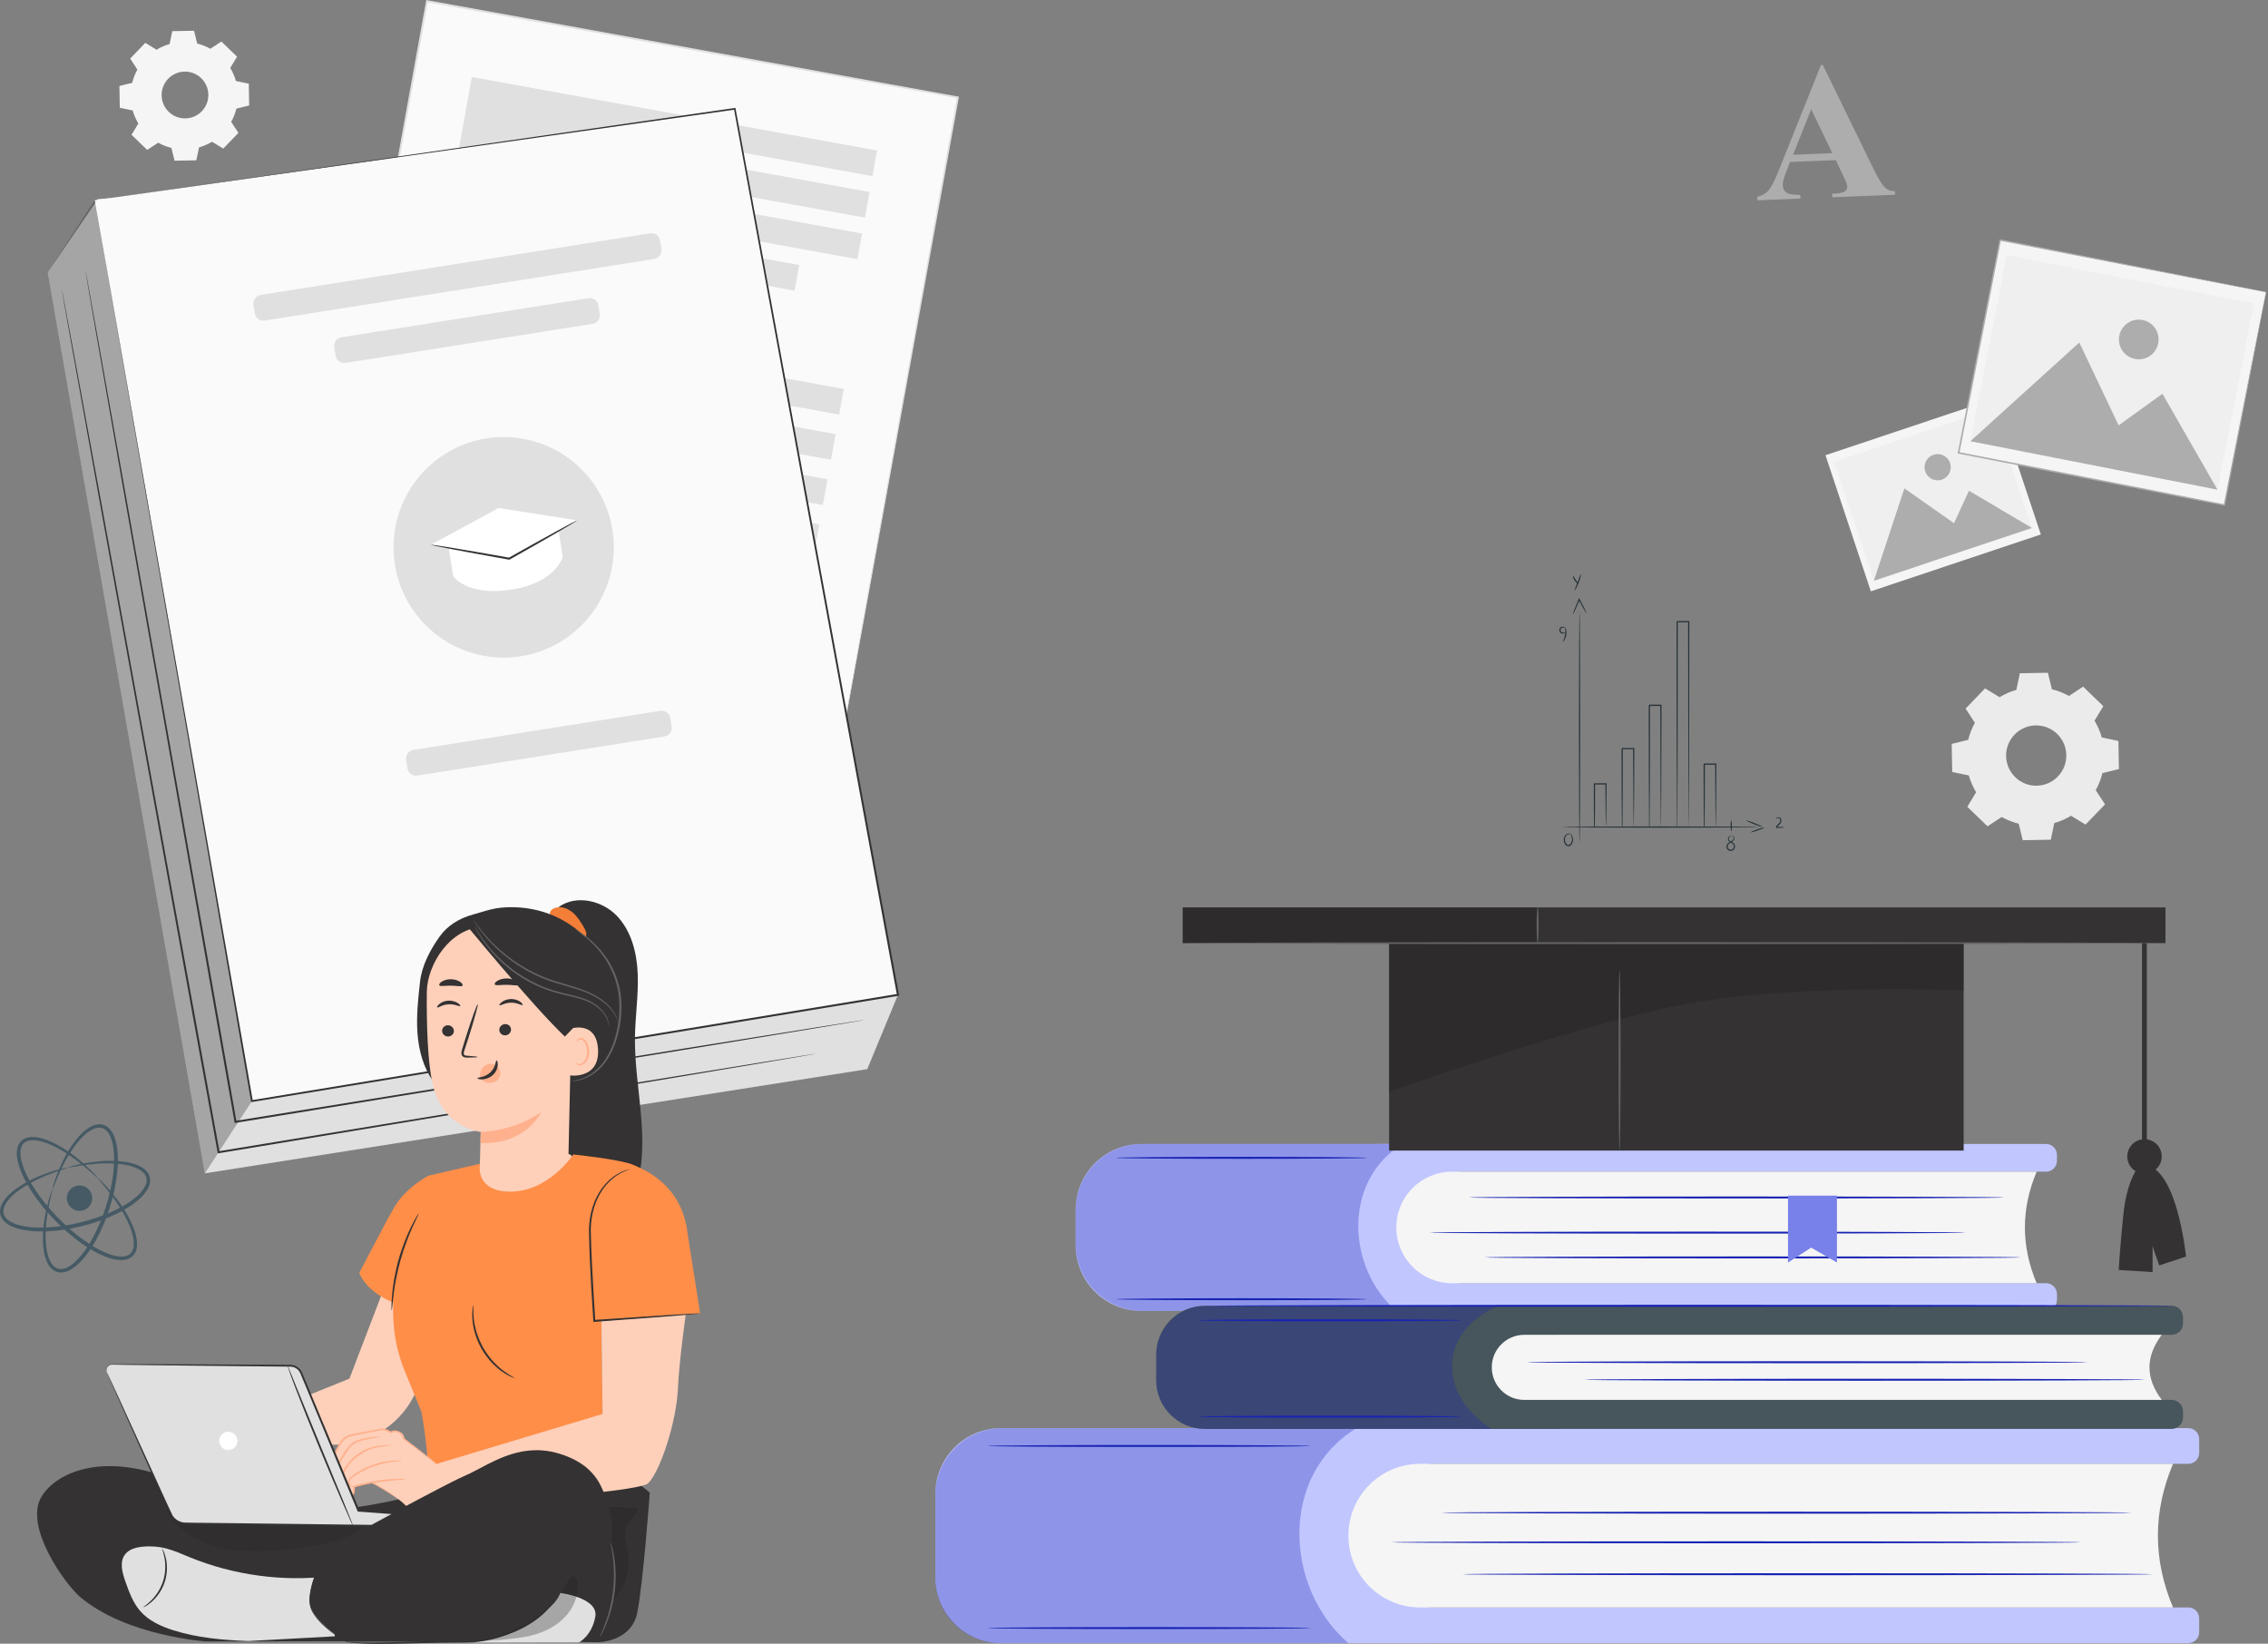 <svg width="730" height="529" viewBox="0 0 730 529" fill="none" xmlns="http://www.w3.org/2000/svg">
<rect x="0" y="0" width="730" height="529" fill="#808080" stroke="none"/>
<g clip-path="url(#clip0_819_443905)">
<path d="M643.608 224.381C645.315 223.348 647.133 222.564 649.008 222.031L650.121 216.678L659.152 216.52L660.451 221.829C662.344 222.296 664.188 223.015 665.931 223.988L670.495 220.992L676.993 227.275L674.164 231.947C675.196 233.658 675.978 235.479 676.51 237.356L681.855 238.47L682.013 247.514L676.711 248.816C676.245 250.71 675.527 252.558 674.555 254.303L677.546 258.874L671.273 265.381L666.606 262.548C664.898 263.581 663.08 264.365 661.205 264.898L660.093 270.251L651.062 270.409L649.762 265.099C647.869 264.632 646.025 263.913 644.282 262.94L639.718 265.936L633.22 259.653L636.049 254.98C635.016 253.269 634.235 251.449 633.702 249.571L628.358 248.457L628.199 239.413L633.502 238.111C633.968 236.216 634.687 234.37 635.657 232.624L632.666 228.053L638.94 221.546L643.608 224.381ZM648.422 236.429C644.705 240.284 644.813 246.427 648.663 250.149C652.513 253.871 658.647 253.763 662.365 249.908C666.081 246.053 665.974 239.91 662.124 236.187C658.273 232.466 652.14 232.574 648.422 236.429Z" fill="#EBEBEB"/>
<path d="M50.395 15.999C51.721 15.197 53.131 14.589 54.586 14.175L55.449 10.022L62.458 9.898L63.467 14.019C64.935 14.381 66.367 14.94 67.719 15.694L71.261 13.369L76.304 18.246L74.11 21.872C74.91 23.199 75.518 24.613 75.931 26.07L80.079 26.934L80.202 33.953L76.087 34.964C75.725 36.434 75.167 37.867 74.414 39.222L76.736 42.77L71.867 47.82L68.246 45.622C66.921 46.424 65.509 47.032 64.054 47.445L63.191 51.599L56.182 51.722L55.173 47.602C53.704 47.24 52.273 46.681 50.92 45.926L47.378 48.252L42.335 43.375L44.531 39.749C43.73 38.422 43.121 37.008 42.709 35.551L38.56 34.687L38.438 27.668L42.553 26.657C42.914 25.187 43.472 23.754 44.225 22.399L41.904 18.851L46.772 13.8L50.395 15.999ZM54.132 25.349C51.246 28.342 51.33 33.108 54.318 35.998C57.306 38.887 62.068 38.802 64.951 35.811C67.835 32.818 67.753 28.052 64.765 25.162C61.776 22.273 57.017 22.358 54.132 25.349Z" fill="#F5F5F5"/>
<path d="M137.436 0.37L95.664 231.482L266.538 262.453L308.31 31.341L137.436 0.37Z" fill="#FAFAFA"/>
<path d="M266.547 262.468C266.547 262.468 266.604 262.086 266.73 261.357C266.86 260.62 267.049 259.537 267.3 258.113C267.809 255.252 268.561 251.027 269.539 245.532C271.508 234.538 274.386 218.468 278.032 198.12C285.348 157.458 295.737 99.707 308.044 31.303L308.278 31.641C256.916 22.338 198.772 11.808 137.418 0.695L137.399 0.692L137.772 0.434C122.164 86.643 107.704 166.508 95.931 231.537L95.72 231.232C147.442 240.667 190.121 248.452 219.88 253.881C234.769 256.61 246.425 258.746 254.368 260.202C258.335 260.934 261.373 261.495 263.43 261.875C265.479 262.254 266.547 262.468 266.547 262.468C266.547 262.468 265.51 262.299 263.474 261.939C261.426 261.576 258.401 261.036 254.449 260.334C246.514 258.911 234.871 256.823 219.996 254.156C190.187 248.785 147.436 241.082 95.625 231.747L95.367 231.7L95.414 231.441C107.155 166.406 121.574 86.534 137.14 0.316L137.197 0L137.513 0.058L137.532 0.061C198.883 11.195 257.023 21.746 308.381 31.067L308.667 31.118L308.615 31.404C296.179 99.863 285.679 157.661 278.285 198.355C274.579 218.665 271.653 234.704 269.651 245.675C268.648 251.14 267.877 255.341 267.354 258.188C267.091 259.595 266.892 260.665 266.756 261.394C266.622 262.112 266.547 262.468 266.547 262.468Z" fill="#E0E0E0"/>
<path d="M224.427 37.937L151.879 24.788L140.438 88.089L212.986 101.238L224.427 37.937Z" fill="#E0E0E0"/>
<path d="M282.304 48.426L235.852 40.007L234.359 48.265L280.811 56.684L282.304 48.426Z" fill="#E0E0E0"/>
<path d="M271.594 125.171L139.023 101.143L137.531 109.401L270.101 133.429L271.594 125.171Z" fill="#E0E0E0"/>
<path d="M268.965 139.708L136.395 115.68L134.902 123.938L267.472 147.966L268.965 139.708Z" fill="#E0E0E0"/>
<path d="M266.336 154.244L133.766 130.216L132.273 138.474L264.843 162.502L266.336 154.244Z" fill="#E0E0E0"/>
<path d="M263.711 168.782L131.141 144.754L129.648 153.012L262.218 177.04L263.711 168.782Z" fill="#E0E0E0"/>
<path d="M261.082 183.32L128.512 159.292L127.019 167.55L259.589 191.578L261.082 183.32Z" fill="#E0E0E0"/>
<path d="M252.078 233.154L119.508 209.126L118.015 217.384L250.585 241.412L252.078 233.154Z" fill="#E0E0E0"/>
<path d="M198.66 187.019L125.887 173.829L124.394 182.087L197.167 195.277L198.66 187.019Z" fill="#E0E0E0"/>
<path d="M279.89 61.794L233.438 53.374L231.945 61.632L278.397 70.052L279.89 61.794Z" fill="#E0E0E0"/>
<path d="M277.476 75.159L231.023 66.739L229.531 74.997L275.983 83.417L277.476 75.159Z" fill="#E0E0E0"/>
<path d="M257.248 85.296L228.605 80.105L227.113 88.363L255.755 93.554L257.248 85.296Z" fill="#E0E0E0"/>
<path d="M590.893 51.531L576.154 52.123L574.562 56.261C574.042 57.64 573.8 58.772 573.834 59.656C573.881 60.826 574.387 61.671 575.354 62.187C575.921 62.495 577.294 62.684 579.476 62.762L579.521 63.902L565.643 64.461L565.598 63.321C567.085 63.034 568.292 62.364 569.215 61.308C570.138 60.252 571.244 58.104 572.532 54.862L586.119 20.921L586.704 20.896L603.126 54.559C604.691 57.746 605.953 59.743 606.91 60.548C607.633 61.157 608.632 61.487 609.909 61.539L609.955 62.678L589.768 63.49L589.723 62.35L590.554 62.317C592.173 62.252 593.304 61.979 593.942 61.501C594.379 61.156 594.586 60.673 594.562 60.057C594.547 59.687 594.471 59.31 594.331 58.924C594.282 58.74 593.944 57.983 593.316 56.651L590.893 51.531ZM589.756 49.292L582.963 35.151L577.14 49.799L589.756 49.292Z" fill="#ADADAD"/>
<path d="M642.277 128.205L587.562 146.505L602.172 190.309L656.887 172.008L642.277 128.205Z" fill="#F5F5F5"/>
<path d="M641.238 131.609L590.367 148.624L603.138 186.913L654.008 169.899L641.238 131.609Z" fill="#EFEFEF"/>
<path d="M603.133 186.924L612.963 157.183L628.935 168.392L633.745 157.935L654.003 169.912L603.133 186.924Z" fill="#ADADAD"/>
<path d="M627.671 149.029C628.409 151.245 627.215 153.64 625.003 154.38C622.792 155.12 620.399 153.924 619.66 151.708C618.921 149.492 620.116 147.097 622.328 146.357C624.54 145.618 626.932 146.813 627.671 149.029Z" fill="#ADADAD"/>
<path d="M643.815 77.241L630.422 145.727L715.966 162.503L729.359 94.018L643.815 77.241Z" fill="#F5F5F5"/>
<path d="M729.348 94.036C729.348 94.036 729.202 94.016 728.93 93.968C728.646 93.915 728.248 93.842 727.727 93.745C726.657 93.543 725.099 93.246 723.074 92.861C719.003 92.078 713.07 90.935 705.549 89.487C690.519 86.569 669.157 82.42 643.764 77.489L644.038 77.305C640.059 97.689 635.498 121.058 630.672 145.785L630.671 145.792L630.466 145.486C662.13 151.712 691.557 157.5 715.997 162.305L715.743 162.476C719.822 141.865 723.202 124.781 725.566 112.831C726.759 106.858 727.695 102.171 728.336 98.96C728.658 97.367 728.906 96.144 729.076 95.301C729.247 94.474 729.348 94.036 729.348 94.036C729.348 94.036 729.284 94.448 729.132 95.266C728.974 96.102 728.745 97.314 728.448 98.893C727.834 102.098 726.939 106.776 725.797 112.739C723.479 124.731 720.165 141.876 716.167 162.561L716.127 162.773L715.913 162.731C691.469 157.95 662.037 152.194 630.365 145.999L630.109 145.949L630.159 145.693L630.16 145.686C635.006 120.961 639.584 97.597 643.579 77.215L643.624 76.985L643.853 77.031C669.287 82.068 690.686 86.307 705.741 89.288C713.23 90.783 719.137 91.963 723.19 92.773C725.191 93.177 726.73 93.489 727.788 93.703C728.295 93.808 728.683 93.889 728.961 93.946C729.223 94.003 729.348 94.036 729.348 94.036Z" fill="#ADADAD"/>
<path d="M645.922 82.121L634.215 141.983L713.748 157.581L725.456 97.719L645.922 82.121Z" fill="#EFEFEF"/>
<path d="M634.211 142L669.265 110.239L681.92 136.894L696.024 126.737L713.74 157.598L634.211 142Z" fill="#ADADAD"/>
<path d="M694.664 110.488C693.987 113.951 690.634 116.209 687.175 115.531C683.717 114.852 681.462 111.495 682.14 108.031C682.817 104.568 686.17 102.31 689.628 102.989C693.087 103.667 695.341 107.024 694.664 110.488Z" fill="#ADADAD"/>
<path d="M15.375 87.678L65.941 377.623L279.143 344.093L289.025 320.19L231.349 52.09L31.501 64.034L15.375 87.678Z" fill="#E0E0E0"/>
<path opacity="0.3" d="M65.941 377.622L81.088 354.373L30.521 64.428L15.375 87.677L65.941 377.622Z" fill="#1D1D1D"/>
<path d="M30.52 64.428L81.086 354.373L289.024 320.189L236.494 35.015L30.52 64.428Z" fill="#FAFAFA"/>
<path d="M30.52 64.428C32.635 64.123 111.464 52.765 236.457 34.757L236.704 34.721L236.749 34.967C251.445 114.654 269.649 213.362 289.339 320.13L289.399 320.451L289.077 320.504C287.995 320.682 286.82 320.875 285.644 321.069C212.477 333.087 143.026 344.494 81.134 354.66L80.849 354.707L80.8 354.421C51.105 183.162 30.963 66.987 30.52 64.428C30.968 66.985 51.34 183.12 81.373 354.322L81.038 354.085C142.928 343.902 212.375 332.476 285.539 320.437C286.714 320.244 287.889 320.05 288.971 319.872L288.707 320.247C269.062 213.471 250.9 114.756 236.237 35.062L236.53 35.272C111.494 52.968 32.635 64.129 30.52 64.428Z" fill="#343232"/>
<path d="M197.25 180.827C199.828 161.395 186.187 143.549 166.781 140.967C147.376 138.386 129.555 152.045 126.977 171.477C124.399 190.909 138.04 208.755 157.445 211.337C176.851 213.919 194.672 200.259 197.25 180.827Z" fill="#E0E0E0"/>
<path d="M145.865 185.471L144.254 175.261L179.603 169.669L181.112 179.236C181.112 179.236 178.955 187.493 164.655 189.755C150.356 192.017 145.865 185.471 145.865 185.471Z" fill="white"/>
<path d="M138.68 175.318L163.892 179.801L185.775 167.478L160.512 163.488L138.68 175.318Z" fill="white"/>
<path d="M185.773 167.479C185.795 167.517 185.205 167.898 184.118 168.554C182.928 169.254 181.367 170.173 179.484 171.281C175.555 173.561 170.104 176.672 164.051 180.083L163.95 180.139L163.837 180.119C163.759 180.105 163.675 180.09 163.591 180.076C156.695 178.85 150.46 177.704 145.952 176.844C143.785 176.416 141.99 176.062 140.62 175.792C139.363 175.529 138.673 175.363 138.68 175.32C138.688 175.277 139.393 175.36 140.663 175.546C142.041 175.764 143.85 176.051 146.031 176.396C150.559 177.142 156.807 178.217 163.703 179.443C163.787 179.457 163.872 179.473 163.95 179.486L163.736 179.522C169.79 176.114 175.278 173.065 179.264 170.886C181.187 169.85 182.781 168.992 183.997 168.336C185.12 167.748 185.752 167.44 185.773 167.479Z" fill="#343232"/>
<path d="M210.549 83.347L85.221 103.174C83.686 103.416 82.245 102.367 82.002 100.829L81.578 98.138C81.335 96.601 82.384 95.157 83.919 94.913L209.247 75.087C210.782 74.844 212.224 75.894 212.466 77.431L212.89 80.122C213.133 81.661 212.086 83.104 210.549 83.347Z" fill="#E0E0E0"/>
<path d="M190.712 104.228L111.234 116.801C109.699 117.043 108.257 115.993 108.014 114.456L107.589 111.765C107.347 110.228 108.395 108.784 109.931 108.541L189.409 95.968C190.944 95.726 192.385 96.775 192.627 98.313L193.052 101.004C193.296 102.541 192.247 103.985 190.712 104.228Z" fill="#E0E0E0"/>
<path d="M213.841 237.033L134.363 249.606C132.828 249.849 131.386 248.799 131.143 247.262L130.718 244.57C130.476 243.033 131.524 241.59 133.059 241.347L212.538 228.774C214.073 228.532 215.514 229.581 215.756 231.118L216.181 233.81C216.424 235.347 215.376 236.791 213.841 237.033Z" fill="#E0E0E0"/>
<path d="M278.324 328.245C278.324 328.245 277.985 328.321 277.316 328.439C276.631 328.556 275.638 328.727 274.339 328.95C271.702 329.39 267.834 330.036 262.838 330.869C252.807 332.517 238.261 334.907 220.135 337.885C183.842 343.793 133.223 352.033 75.854 361.37L75.546 361.421L75.492 361.112C73.47 349.649 71.351 337.63 69.192 325.395C57.641 259.648 47.184 200.134 39.613 157.041C35.86 135.503 32.824 118.074 30.721 106.01C29.688 99.993 28.884 95.318 28.336 92.13C28.072 90.553 27.871 89.347 27.732 88.518C27.598 87.704 27.547 87.283 27.547 87.283C27.547 87.283 27.642 87.695 27.796 88.506C27.95 89.332 28.172 90.534 28.463 92.108C29.039 95.291 29.882 99.958 30.967 105.967C33.116 118.022 36.222 135.44 40.059 156.962C47.678 200.047 58.2 259.55 69.824 325.285C71.979 337.52 74.097 349.54 76.117 361.004L75.754 360.746C133.136 351.492 183.768 343.327 220.068 337.472C238.207 334.574 252.763 332.249 262.802 330.646C267.805 329.859 271.68 329.25 274.321 328.836C275.625 328.638 276.62 328.487 277.307 328.382C277.978 328.281 278.324 328.245 278.324 328.245Z" fill="#343232"/>
<path d="M262.47 339.153C262.47 339.153 262.15 339.225 261.519 339.339C260.873 339.452 259.936 339.616 258.71 339.831C256.221 340.254 252.569 340.875 247.851 341.677C238.373 343.262 224.623 345.563 207.46 348.435C173.094 354.131 125.078 362.09 70.411 371.151L70.105 371.202L70.05 370.895C67.536 357.075 64.923 342.699 62.251 328.009C50.506 263.18 39.877 204.497 32.18 162.005C28.365 140.769 25.277 123.582 23.14 111.686C22.088 105.753 21.271 101.144 20.714 98C20.445 96.444 20.24 95.255 20.098 94.438C19.963 93.634 19.91 93.22 19.91 93.22C19.91 93.22 20.006 93.626 20.162 94.425C20.318 95.241 20.543 96.426 20.84 97.977C21.424 101.116 22.281 105.718 23.383 111.641C25.568 123.529 28.724 140.703 32.624 161.924C40.368 204.407 51.063 263.078 62.878 327.896C65.546 342.587 68.156 356.963 70.666 370.785L70.304 370.53C124.986 361.556 173.015 353.671 207.389 348.029C224.565 345.237 238.326 342.999 247.81 341.457C252.536 340.702 256.194 340.117 258.687 339.718C259.917 339.528 260.857 339.383 261.506 339.282C262.144 339.187 262.47 339.153 262.47 339.153Z" fill="#343232"/>
<path d="M469.627 421.908H367.375C355.687 421.908 346.211 412.419 346.211 400.714V389.368C346.211 377.664 355.687 368.175 367.375 368.175H469.627V421.908Z" fill="#C1C6FF"/>
<path d="M658.562 377.094H442.895V368.175H658.562C660.502 368.175 662.075 369.75 662.075 371.694V373.577C662.074 375.52 660.502 377.094 658.562 377.094Z" fill="#C1C6FF"/>
<path d="M658.562 421.907H442.895V412.987H658.562C660.502 412.987 662.075 414.563 662.075 416.506V418.389C662.074 420.332 660.502 421.907 658.562 421.907Z" fill="#C1C6FF"/>
<path d="M655.539 412.988H467.355C457.457 412.988 449.434 404.953 449.434 395.042C449.434 385.13 457.457 377.096 467.355 377.096H655.539C650.492 389.06 650.492 401.024 655.539 412.988Z" fill="#F5F5F5"/>
<path opacity="0.3" d="M449.433 421.908H367.793C355.874 421.908 346.211 412.231 346.211 400.295V389.623C346.211 377.778 355.8 368.175 367.629 368.175H451.475C432.046 379.96 433.499 408.184 449.433 421.908Z" fill="#1823B3"/>
<path d="M632.673 396.707C632.673 396.884 594.047 397.029 546.41 397.029C498.758 397.029 460.141 396.884 460.141 396.707C460.141 396.529 498.758 396.385 546.41 396.385C594.047 396.385 632.673 396.529 632.673 396.707Z" fill="#1823B3"/>
<path d="M650.428 404.686C650.428 404.864 611.802 405.008 564.165 405.008C516.513 405.008 477.895 404.864 477.895 404.686C477.895 404.508 516.512 404.365 564.165 404.365C611.801 404.364 650.428 404.508 650.428 404.686Z" fill="#1823B3"/>
<path d="M645.194 385.395C645.194 385.573 606.568 385.716 558.931 385.716C511.278 385.716 472.66 385.572 472.66 385.395C472.66 385.217 511.277 385.073 558.931 385.073C606.568 385.073 645.194 385.217 645.194 385.395Z" fill="#1823B3"/>
<path d="M439.984 418.142C439.984 418.32 421.904 418.464 399.605 418.464C377.3 418.464 359.223 418.32 359.223 418.142C359.223 417.964 377.3 417.82 399.605 417.82C421.904 417.82 439.984 417.964 439.984 418.142Z" fill="#1823B3"/>
<path d="M439.984 372.636C439.984 372.814 421.904 372.958 399.605 372.958C377.3 372.958 359.223 372.814 359.223 372.636C359.223 372.459 377.3 372.314 399.605 372.314C421.904 372.314 439.984 372.459 439.984 372.636Z" fill="#1823B3"/>
<path d="M460.011 528.827H322.234C310.546 528.827 301.07 519.338 301.07 507.633V480.821C301.07 469.116 310.546 459.627 322.234 459.627H460.011V528.827Z" fill="#C1C6FF"/>
<path d="M704.343 471.116H425.586V459.629H704.343C706.283 459.629 707.855 461.203 707.855 463.147V467.597C707.855 469.541 706.283 471.116 704.343 471.116Z" fill="#C1C6FF"/>
<path d="M704.343 528.827H425.586V517.34H704.343C706.283 517.34 707.855 518.916 707.855 520.859V525.309C707.855 527.251 706.283 528.827 704.343 528.827Z" fill="#C1C6FF"/>
<path d="M699.435 517.34H457.084C444.337 517.34 434.004 506.992 434.004 494.227C434.004 481.463 444.337 471.114 457.084 471.114H699.435C692.936 486.523 692.936 501.931 699.435 517.34Z" fill="#F5F5F5"/>
<path opacity="0.3" d="M434.003 528.828H321.96C310.422 528.828 301.07 519.461 301.07 507.909V481.29C301.07 469.327 310.755 459.629 322.701 459.629H436.634C411.612 474.806 413.482 511.154 434.003 528.828Z" fill="#1823B3"/>
<path d="M669.992 496.374C669.992 496.552 620.247 496.696 558.899 496.696C497.53 496.696 447.797 496.552 447.797 496.374C447.797 496.197 497.53 496.054 558.899 496.054C620.247 496.053 669.992 496.197 669.992 496.374Z" fill="#1823B3"/>
<path d="M692.855 506.647C692.855 506.825 643.111 506.969 581.762 506.969C520.394 506.969 470.66 506.825 470.66 506.647C470.66 506.469 520.394 506.325 581.762 506.325C643.111 506.325 692.855 506.469 692.855 506.647Z" fill="#1823B3"/>
<path d="M686.113 486.838C686.113 487.016 636.369 487.16 575.02 487.16C513.65 487.16 463.918 487.016 463.918 486.838C463.918 486.66 513.651 486.518 575.02 486.518C636.369 486.518 686.113 486.662 686.113 486.838Z" fill="#1823B3"/>
<path d="M421.835 523.977C421.835 524.155 398.551 524.299 369.834 524.299C341.108 524.299 317.828 524.155 317.828 523.977C317.828 523.799 341.108 523.655 369.834 523.655C398.551 523.656 421.835 523.799 421.835 523.977Z" fill="#1823B3"/>
<path d="M421.835 465.371C421.835 465.548 398.551 465.691 369.834 465.691C341.108 465.691 317.828 465.547 317.828 465.371C317.828 465.193 341.108 465.049 369.834 465.049C398.551 465.049 421.835 465.193 421.835 465.371Z" fill="#1823B3"/>
<path d="M501.287 459.878H387.757C379.139 459.878 372.152 452.881 372.152 444.251V435.885C372.152 427.255 379.139 420.258 387.757 420.258H501.287V459.878Z" fill="#47555C"/>
<path d="M698.976 429.59H473.316V420.256H698.976C701.006 420.256 702.652 421.904 702.652 423.937V425.908C702.652 427.942 701.006 429.59 698.976 429.59Z" fill="#47555C"/>
<path d="M698.976 459.878H473.316V450.545H698.976C701.006 450.545 702.652 452.193 702.652 454.226V456.197C702.652 458.23 701.006 459.878 698.976 459.878Z" fill="#47555C"/>
<path d="M695.811 450.545H490.619C484.841 450.545 480.156 445.854 480.156 440.068C480.156 434.282 484.841 429.591 490.619 429.591H695.811C690.531 436.576 690.531 443.561 695.811 450.545Z" fill="#F5F5F5"/>
<path opacity="0.3" d="M480.157 459.877H387.862C379.186 459.877 372.152 452.833 372.152 444.146V436.306C372.152 427.441 379.328 420.256 388.18 420.256H482.294C461.965 428.946 463.484 449.758 480.157 459.877Z" fill="#1823B3"/>
<path d="M671.89 438.417C671.89 438.594 631.475 438.738 581.631 438.738C531.771 438.738 491.363 438.594 491.363 438.417C491.363 438.239 531.77 438.095 581.631 438.095C631.475 438.096 671.89 438.239 671.89 438.417Z" fill="#1823B3"/>
<path d="M690.464 444.057C690.464 444.235 650.049 444.379 600.206 444.379C550.345 444.379 509.938 444.235 509.938 444.057C509.938 443.879 550.344 443.735 600.206 443.735C650.048 443.735 690.464 443.879 690.464 444.057Z" fill="#1823B3"/>
<path d="M470.273 455.938C470.273 456.116 451.354 456.26 428.023 456.26C404.684 456.26 385.77 456.116 385.77 455.938C385.77 455.76 404.684 455.616 428.023 455.616C451.354 455.616 470.273 455.76 470.273 455.938Z" fill="#1823B3"/>
<path d="M470.273 424.923C470.273 425.101 451.354 425.245 428.023 425.245C404.684 425.245 385.77 425.101 385.77 424.923C385.77 424.746 404.684 424.602 428.023 424.602C451.354 424.603 470.273 424.747 470.273 424.923Z" fill="#1823B3"/>
<path d="M699.96 420.256C699.96 420.434 630.562 420.578 544.976 420.578C459.36 420.578 389.977 420.434 389.977 420.256C389.977 420.078 459.359 419.936 544.976 419.936C630.562 419.936 699.96 420.08 699.96 420.256Z" fill="#1823B3"/>
<path d="M575.504 384.805V406.325L582.953 401.541L591.261 406.325V384.805H575.504Z" fill="#7881E9"/>
<path d="M689.453 295.486C689.453 321.002 689.453 346.519 689.453 372.035C689.453 379.31 689.453 386.586 689.453 393.863C689.453 394.855 690.993 394.857 690.993 393.863C690.993 368.347 690.993 342.83 690.993 317.314C690.993 310.038 690.993 302.762 690.993 295.486C690.994 294.494 689.453 294.492 689.453 295.486Z" fill="#343232"/>
<path d="M695.788 372.185C695.788 375.249 693.307 377.734 690.248 377.734C687.187 377.734 684.707 375.25 684.707 372.185C684.707 369.12 687.187 366.637 690.248 366.637C693.307 366.637 695.788 369.12 695.788 372.185Z" fill="#343232"/>
<path d="M688.683 375.057C688.683 375.057 684.647 379.098 683.437 390.949C682.227 402.802 681.957 408.729 681.957 408.729L692.851 409.402C692.851 409.402 692.851 400.513 692.851 400.917C692.851 401.321 695.003 407.248 695.003 407.248L703.611 404.419C703.611 404.419 700.518 372.902 688.683 375.057Z" fill="#343232"/>
<path d="M632.042 303.536H447.109V370.304H632.042V303.536Z" fill="#343232"/>
<path d="M697 292.046H380.684V303.536H697V292.046Z" fill="#343232"/>
<path opacity="0.3" d="M447.109 351.361C447.109 351.361 503.291 331.175 539.576 323.722C575.86 316.269 632.042 318.754 632.042 318.754V303.536H447.109V351.361Z" fill="#1D1D1D"/>
<path opacity="0.3" d="M495.096 292.046H380.684V303.536H495.096V292.046Z" fill="#1D1D1D"/>
<path d="M694.705 303.536C694.705 303.714 624.37 303.858 537.629 303.858C450.857 303.858 380.539 303.714 380.539 303.536C380.539 303.359 450.858 303.216 537.629 303.216C624.371 303.216 694.705 303.36 694.705 303.536Z" fill="#646464"/>
<path d="M494.911 303.633C494.734 303.633 494.59 301.018 494.59 297.792C494.59 294.565 494.734 291.949 494.911 291.949C495.089 291.949 495.231 294.565 495.231 297.792C495.231 301.018 495.088 303.633 494.911 303.633Z" fill="#646464"/>
<path d="M521.29 370.304C521.113 370.304 520.969 357.277 520.969 341.211C520.969 325.14 521.113 312.115 521.29 312.115C521.468 312.115 521.612 325.14 521.612 341.211C521.612 357.277 521.468 370.304 521.29 370.304Z" fill="#646464"/>
<path d="M91.215 452.294L112.478 443.701L128.719 401.216L150.369 412.387C150.369 412.387 148.275 416.585 143.8 426.966C142.073 430.974 136.349 442.146 134.016 447.589C129.615 457.861 119.668 464.648 108.509 464.939L88.555 465.461L91.215 452.294Z" fill="#FED0BA"/>
<path d="M80.655 444.072L77.444 440.692C76.826 440.293 76.101 440.092 75.366 440.114L65.189 440.424C63.269 440.613 61.538 441.663 60.48 443.278L56.781 449.586C56.781 449.586 54.293 453.901 54.61 454.95C55.088 456.532 56.757 456.211 56.757 456.211C56.757 456.211 57.109 458.204 57.776 458.61C58.889 459.286 60.248 458.77 60.248 458.77C60.617 459.535 61.404 460.044 62.252 459.984C62.421 459.972 62.597 459.941 62.779 459.887C63.988 459.52 64.533 457.177 64.533 457.177L69.692 456.22C69.692 456.22 77.103 461.181 79.715 464.432C82.327 467.682 89.167 465.199 89.167 465.199L91.728 452.944L80.655 444.072Z" fill="#FED0BA"/>
<path d="M73.155 445.534C73.162 445.606 72.335 445.765 70.929 445.905C69.526 446.062 67.54 446.118 65.306 446.409L65.547 446.231C65.183 447.028 64.736 447.853 64.225 448.671C62.645 451.203 60.782 453.177 59.333 454.467C57.875 455.758 56.822 456.359 56.78 456.294C56.721 456.212 57.669 455.489 59.023 454.136C60.369 452.783 62.14 450.798 63.682 448.33C64.18 447.533 64.621 446.735 64.986 445.97L65.061 445.812L65.228 445.793C67.524 445.533 69.503 445.56 70.906 445.512C72.309 445.48 73.147 445.458 73.155 445.534Z" fill="#FFB18D"/>
<path d="M73.388 450.395C73.404 450.461 72.704 450.726 71.47 450.906C70.242 451.086 68.466 451.142 66.492 450.732L66.854 450.526C66.649 451.128 66.408 451.754 66.11 452.374C65.034 454.63 63.517 456.357 62.286 457.406C61.049 458.464 60.139 458.905 60.1 458.841C60.043 458.757 60.855 458.185 61.977 457.072C63.099 455.966 64.498 454.264 65.532 452.096C65.817 451.501 66.054 450.901 66.261 450.325L66.357 450.06L66.625 450.12C70.434 450.97 73.372 450.206 73.388 450.395Z" fill="#FFB18D"/>
<path d="M86.311 452.911C83.285 451.502 80.26 450.093 77.235 448.686C75.978 448.101 74.668 447.504 73.283 447.51C71.791 447.517 70.402 448.22 69.077 448.907C67.45 449.751 65.821 450.595 64.194 451.438C63.929 451.575 63.64 451.74 63.546 452.023C63.424 452.395 63.692 452.776 63.967 453.055C66.406 455.529 70.79 455.709 73.422 453.443C74.205 455.577 75.017 457.759 76.484 459.496C77.951 461.231 80.232 462.46 82.465 462.049" fill="#FED0BA"/>
<path d="M82.464 462.046C82.467 462.062 82.385 462.088 82.221 462.127C82.058 462.169 81.808 462.201 81.481 462.211C80.832 462.228 79.844 462.104 78.748 461.547C77.656 461.005 76.468 460.023 75.531 458.61C74.573 457.21 73.859 455.441 73.154 453.54L73.608 453.658C72.269 454.838 70.318 455.467 68.322 455.313C67.326 455.238 66.312 454.971 65.377 454.487C64.919 454.229 64.465 453.943 64.067 453.58C63.87 453.397 63.661 453.231 63.481 452.979C63.31 452.746 63.126 452.399 63.222 451.989C63.303 451.652 63.561 451.437 63.764 451.31C63.98 451.176 64.165 451.092 64.355 450.99C64.735 450.793 65.112 450.599 65.487 450.404C66.237 450.017 66.975 449.637 67.701 449.262C69.153 448.54 70.528 447.697 72.076 447.352C73.645 446.973 75.175 447.461 76.383 448.006C77.611 448.565 78.716 449.112 79.744 449.602C81.706 450.562 83.332 451.357 84.575 451.963C85.71 452.534 86.328 452.869 86.309 452.908C86.29 452.949 85.636 452.691 84.469 452.19C83.205 451.63 81.549 450.898 79.552 450.014C78.509 449.545 77.379 449.037 76.173 448.496C74.97 447.983 73.604 447.576 72.204 447.931C70.805 448.253 69.447 449.084 67.99 449.822C67.266 450.199 66.528 450.583 65.781 450.972C65.407 451.167 65.03 451.363 64.65 451.56C64.264 451.756 63.863 451.949 63.844 452.143C63.766 452.38 64.116 452.797 64.489 453.097C64.847 453.426 65.257 453.685 65.673 453.922C66.523 454.365 67.451 454.615 68.37 454.689C70.21 454.843 72.006 454.28 73.236 453.223L73.551 452.951L73.689 453.341C74.368 455.249 75.035 456.982 75.923 458.347C76.793 459.725 77.882 460.68 78.905 461.244C81 462.392 82.488 461.934 82.464 462.046Z" fill="#FFB18D"/>
<path d="M204.373 333.914C204.455 327.093 205.528 320.295 205.267 313.479C205.005 306.662 203.213 299.562 198.464 294.671C193.715 289.781 185.468 287.915 179.91 291.861L178.77 297.667C180.957 323.969 180.658 350.698 182.846 376.999C183.134 380.455 185.934 383.583 187.503 386.673C189.071 389.763 192.221 392.314 195.676 392.102C200.197 391.823 203.164 387.233 204.57 382.921C209.668 367.289 204.175 350.358 204.373 333.914Z" fill="#343232"/>
<path d="M187.99 298.548C187 296.861 185.982 295.151 184.528 293.847C183.072 292.544 181.083 291.688 179.166 292.054C178.262 292.226 177.344 292.74 177.04 293.608C176.737 294.476 177.386 295.638 178.302 295.562L178.498 295.729C180.538 297.535 182.612 299.302 184.722 301.026C185.253 301.46 185.804 301.902 186.46 302.102C187.116 302.304 187.908 302.21 188.364 301.696C189.114 300.847 188.564 299.525 187.99 298.548Z" fill="#F27E38"/>
<path d="M191.84 305.244C185.052 296.934 175.935 292.152 165.217 291.974C159.171 291.875 156.668 293.132 152.313 294.309C147.958 295.486 144.028 297.825 141.431 301.518C138.345 305.904 135.753 310.815 135.169 316.149C134.57 321.628 133.97 327.142 134.382 332.638C134.795 338.134 136.286 343.668 139.517 348.129L153.48 350.559C161.191 350.822 169.011 351.075 176.523 349.314C184.037 347.552 191.335 343.503 195.359 336.91C200.95 327.749 198.628 313.552 191.84 305.244Z" fill="#343232"/>
<path d="M179.415 305.153L160.8 297.743L155.936 298.309C144.994 298.347 137.447 310.433 137.375 319.308C137.296 329.168 137.586 341.209 139.151 348.476C142.297 363.089 154.752 364.306 154.752 364.306C154.752 364.306 154.496 372.093 154.404 377L182.904 374.939L184.336 310.158C184.241 307.464 182.104 305.289 179.415 305.153Z" fill="#FED0BA"/>
<path d="M161.044 345.056C160.943 344.286 160.515 343.605 159.969 343.137C158.878 342.201 157.285 342.11 156.118 342.917C154.951 343.724 154.282 345.378 154.503 346.915C155.158 347.817 156.16 348.426 157.27 348.522C157.442 348.536 157.615 348.542 157.789 348.539C158.63 348.517 159.486 348.232 160.129 347.612C160.77 346.991 161.168 346.007 161.044 345.056Z" fill="#FFB18D"/>
<path d="M142.309 331.782C142.328 332.782 143.19 333.591 144.234 333.589C145.275 333.588 146.106 332.779 146.087 331.778C146.068 330.778 145.205 329.969 144.164 329.97C143.12 329.971 142.289 330.783 142.309 331.782Z" fill="#343232"/>
<path d="M140.711 324.236C140.958 324.47 142.331 323.331 144.363 323.224C146.391 323.089 147.939 324.054 148.146 323.792C148.248 323.676 147.986 323.245 147.31 322.806C146.646 322.37 145.531 321.972 144.265 322.046C143 322.123 141.962 322.648 141.375 323.159C140.777 323.675 140.59 324.132 140.711 324.236Z" fill="#343232"/>
<path d="M153.765 340.191C153.769 340.075 152.494 339.926 150.432 339.777C149.911 339.752 149.414 339.675 149.308 339.326C149.165 338.957 149.351 338.385 149.569 337.767C149.988 336.483 150.426 335.137 150.887 333.725C152.709 327.976 153.997 323.26 153.765 323.189C153.533 323.117 151.868 327.719 150.046 333.47C149.61 334.887 149.192 336.238 148.794 337.53C148.63 338.132 148.329 338.82 148.637 339.584C148.798 339.965 149.195 340.225 149.532 340.297C149.87 340.38 150.161 340.369 150.419 340.372C152.486 340.369 153.764 340.308 153.765 340.191Z" fill="#343232"/>
<path d="M154.727 364.289C154.727 364.289 164.665 364.384 174.154 357.939C174.154 357.939 169.462 368.447 154.652 367.877L154.727 364.289Z" fill="#FFB18D"/>
<path d="M159.824 341.271C159.493 341.27 159.609 343.479 157.808 345.15C156.01 346.827 153.646 346.708 153.645 347.018C153.622 347.158 154.192 347.418 155.185 347.39C156.16 347.37 157.564 346.978 158.667 345.956C159.766 344.932 160.191 343.621 160.216 342.712C160.25 341.783 159.974 341.25 159.824 341.271Z" fill="#343232"/>
<path d="M141.405 317.113C141.773 317.591 143.31 317.173 145.137 317.225C146.965 317.218 148.495 317.673 148.87 317.203C149.036 316.975 148.811 316.502 148.153 316.037C147.505 315.574 146.407 315.172 145.151 315.156C143.896 315.141 142.792 315.516 142.139 315.964C141.474 316.413 141.244 316.88 141.405 317.113Z" fill="#343232"/>
<path d="M164.482 331.271C164.534 332.27 163.733 333.138 162.692 333.213C161.654 333.287 160.766 332.539 160.713 331.54C160.661 330.541 161.463 329.671 162.5 329.597C163.543 329.523 164.429 330.272 164.482 331.271Z" fill="#343232"/>
<path d="M168.204 323.448C167.974 323.699 166.523 322.663 164.489 322.704C162.456 322.716 160.981 323.789 160.757 323.543C160.647 323.435 160.878 322.985 161.52 322.499C162.152 322.017 163.236 321.539 164.502 321.522C165.77 321.507 166.844 321.955 167.465 322.423C168.099 322.892 168.318 323.335 168.204 323.448Z" fill="#343232"/>
<path d="M166.984 316.931C166.592 317.4 165.013 316.947 163.126 316.958C161.238 316.909 159.645 317.329 159.269 316.853C159.103 316.621 159.347 316.152 160.037 315.702C160.717 315.254 161.863 314.877 163.16 314.889C164.458 314.903 165.589 315.302 166.253 315.766C166.929 316.229 167.156 316.701 166.984 316.931Z" fill="#343232"/>
<path d="M181.807 334.931C181.749 333.833 182.874 331.174 183.948 330.946C186.814 330.336 192.038 330.282 192.49 337.632C193.107 347.679 182.907 346.227 182.871 345.94C182.843 345.716 182.005 338.722 181.807 334.931Z" fill="#FED0BA"/>
<path d="M185.41 342.099C185.452 342.065 185.592 342.211 185.896 342.329C186.192 342.443 186.693 342.504 187.204 342.276C188.241 341.821 189.03 340.081 188.966 338.267C188.936 337.351 188.691 336.492 188.323 335.791C187.972 335.075 187.466 334.591 186.926 334.529C186.388 334.438 186.03 334.781 185.923 335.071C185.806 335.361 185.883 335.558 185.83 335.578C185.804 335.606 185.604 335.423 185.66 335.004C185.688 334.801 185.792 334.557 186.016 334.35C186.245 334.139 186.591 334.017 186.967 334.034C187.744 334.04 188.484 334.71 188.888 335.48C189.334 336.251 189.632 337.214 189.665 338.243C189.725 340.272 188.807 342.23 187.382 342.74C186.687 342.967 186.085 342.79 185.766 342.571C185.443 342.342 185.377 342.12 185.41 342.099Z" fill="#FFB18D"/>
<path d="M184.357 330.975L181.808 333.623C170.799 323.071 149.284 296.65 150.486 298.224C150.486 298.224 158.027 295.118 166.213 296.514C174.4 297.911 189.926 302.013 189.687 311.681C189.45 321.35 184.357 330.975 184.357 330.975Z" fill="#343232"/>
<path d="M198.939 328.757C198.956 328.752 198.903 328.553 198.785 328.176C198.665 327.801 198.451 327.257 198.101 326.592C197.403 325.268 196.068 323.479 193.908 321.867C191.779 320.212 188.828 318.861 185.465 317.8C182.108 316.705 178.325 315.856 174.611 314.259C170.873 312.722 167.54 310.74 164.698 308.698C161.865 306.636 159.525 304.497 157.701 302.573C155.876 300.647 154.55 298.951 153.655 297.765C153.245 297.2 152.911 296.741 152.649 296.379C152.416 296.063 152.286 295.902 152.271 295.912C152.257 295.921 152.356 296.101 152.562 296.436C152.772 296.768 153.068 297.267 153.493 297.881C154.341 299.109 155.631 300.849 157.436 302.821C159.24 304.79 161.575 306.977 164.42 309.081C167.274 311.164 170.636 313.179 174.415 314.733C178.177 316.35 181.987 317.189 185.322 318.252C188.671 319.282 191.575 320.572 193.692 322.159C195.839 323.703 197.187 325.418 197.927 326.689C198.663 327.973 198.886 328.776 198.939 328.757Z" fill="#646464"/>
<path d="M196.019 330.338C196.019 330.338 196.121 329.516 195.629 328.143C195.161 326.78 193.974 324.929 191.859 323.412C189.763 321.845 186.772 320.877 183.486 320.125C180.186 319.396 176.604 318.463 173.081 316.819C169.565 315.188 166.41 313.212 163.806 311.084C161.187 308.973 159.075 306.781 157.447 304.825C155.798 302.88 154.694 301.131 153.902 299.944C153.557 299.372 153.275 298.906 153.052 298.536C152.853 298.217 152.74 298.052 152.725 298.061C152.709 298.069 152.79 298.249 152.961 298.586C153.163 298.97 153.418 299.453 153.731 300.046C154.473 301.27 155.539 303.062 157.167 305.053C158.773 307.055 160.879 309.296 163.51 311.45C166.125 313.621 169.311 315.634 172.87 317.284C176.427 318.946 180.089 319.884 183.381 320.584C186.663 321.308 189.591 322.223 191.65 323.705C193.734 325.145 194.931 326.905 195.443 328.211C195.978 329.529 195.951 330.35 196.019 330.338Z" fill="#646464"/>
<path d="M184.027 347.987C184.018 347.92 184.878 347.808 186.364 347.419C187.84 347.007 189.932 346.103 191.979 344.276C194.05 342.477 195.893 339.677 197.194 336.283C198.49 332.887 199.269 328.896 199.37 324.692C199.412 322.591 199.251 320.544 198.885 318.598C198.494 316.658 197.915 314.834 197.222 313.153C195.788 309.804 193.881 307.083 192.024 305.046C188.29 300.956 185.178 299.308 185.289 299.167C185.301 299.148 185.492 299.248 185.846 299.457C186.192 299.674 186.728 299.964 187.361 300.419C188.651 301.294 190.445 302.692 192.37 304.73C194.298 306.756 196.285 309.503 197.783 312.913C198.508 314.624 199.113 316.489 199.522 318.473C199.906 320.462 200.076 322.564 200.033 324.707C199.93 328.986 199.119 333.046 197.764 336.506C196.403 339.962 194.465 342.818 192.289 344.628C190.137 346.466 187.953 347.326 186.431 347.669C185.676 347.878 185.056 347.884 184.653 347.952C184.244 347.997 184.03 348.01 184.027 347.987Z" fill="#646464"/>
<path d="M196.796 471.599L137.45 480.229C115.16 486.546 91.676 488.397 67.125 486.263L156.437 527.984L192.294 528.542C192.294 528.542 203.211 528.575 205.119 519.003C207.057 509.283 209.147 480.42 209.147 480.42C209.147 480.42 202.063 474.25 196.796 471.599Z" fill="#343232"/>
<g opacity="0.3">
<path d="M196.616 496.615C197.59 502.559 197.942 508.606 197.663 514.623C201.331 510.657 203.009 504.931 202.062 499.61C201.54 496.673 200.32 493.446 201.855 490.889C202.884 489.174 205.607 487.205 205.209 485.243C205.209 485.243 202.824 485.243 200.66 485.157C198.926 485.087 195.316 484.98 195.316 484.98C197.141 489.682 197.001 492.581 196.276 496.787" fill="#1D1D1D"/>
</g>
<path d="M154.494 374.542L183.328 371.423L188.604 376.234L168.021 388.352L158.94 393.062L149.97 390.335L147.129 384.982L154.494 374.542Z" fill="#FED0BA"/>
<path d="M115.629 409.701C115.629 409.701 124.667 392.331 126.905 388.536C130.718 382.067 137.836 378.401 137.836 378.401L154.494 374.542C154.494 374.542 152.766 382.901 163.133 383.477C176.317 384.212 184.508 371.552 184.508 371.552C184.508 371.552 199.552 373.101 203.705 374.85C207.859 376.597 219.61 381.521 221.334 397.167L225.36 422.711L193.578 425.137L194.018 459.141L180.513 470.203C180.513 470.203 141.734 483.576 139.257 484.453C138.087 484.867 138.372 468.366 135.601 454.226L130.366 441.499C128.271 436.404 126.968 431.005 126.66 425.504C126.457 421.883 126.556 419.144 126.556 419.144C126.556 419.144 118.402 416.337 115.629 409.701Z" fill="#FF8E49"/>
<path d="M140.668 471.095L193.952 455.079L193.576 425.134L220.711 423.063C220.711 423.063 218.546 438.58 218.228 446.537C217.771 457.978 212.275 473.972 208.599 477.367C204.922 480.762 139.254 484.451 139.254 484.451L140.668 471.095Z" fill="#FED0BA"/>
<path d="M110.448 480.515C110.888 481.242 111.719 481.675 112.557 481.535C112.723 481.508 112.896 481.461 113.073 481.389C114.243 480.911 113.941 478.475 113.941 478.475L119.612 477.091C119.612 477.091 127.454 481.335 130.359 484.325C133.264 487.316 139.842 484.201 139.842 484.201L141.244 471.759L129.932 463.006C129.932 463.006 130.625 463.526 129.758 461.791C128.891 460.057 125.62 460.991 125.62 460.991C125.035 460.146 122.84 459.997 122.84 459.997L113.65 461.787C111.757 462.155 110.132 463.362 109.23 465.071L105.789 471.591C105.789 471.591 104.064 476.227 104.478 477.242C105.102 478.773 106.734 478.295 106.734 478.295C106.734 478.295 107.418 481.201 108.197 481.245C108.976 481.287 110.448 480.515 110.448 480.515Z" fill="#FED0BA"/>
<path d="M129.503 470.178C129.501 470.277 128.258 470.258 126.284 470.498C124.316 470.748 121.608 471.307 118.826 472.503C117.435 473.095 116.162 473.779 115.053 474.477C113.981 475.195 112.852 475.805 112.556 476.65C112.407 477.065 112.519 477.465 112.743 477.749C112.961 478.033 113.244 478.209 113.489 478.287C113.991 478.451 114.296 478.288 114.312 478.344C114.336 478.356 114.044 478.621 113.431 478.511C113.135 478.454 112.785 478.286 112.489 477.961C112.188 477.653 111.984 477.079 112.158 476.524C112.317 475.967 112.745 475.513 113.211 475.13C113.69 474.759 114.193 474.379 114.758 474.017C115.874 473.278 117.171 472.563 118.594 471.957C121.443 470.732 124.233 470.225 126.243 470.08C128.263 469.944 129.508 470.112 129.503 470.178Z" fill="#FFB18D"/>
<path d="M130.61 476.047C130.613 476.224 126.828 476.358 122.212 476.99C117.593 477.605 113.907 478.479 113.864 478.307C113.844 478.232 114.743 477.916 116.232 477.533C117.722 477.149 119.805 476.716 122.133 476.4C124.459 476.088 126.583 475.952 128.121 475.927C129.658 475.903 130.609 475.969 130.61 476.047Z" fill="#FFB18D"/>
<path d="M110.484 480.273C110.453 480.27 110.386 479.931 110.291 479.293C110.204 478.658 110.092 477.732 110.075 476.574C110.069 475.995 110.083 475.358 110.188 474.671C110.283 473.98 110.55 473.242 110.943 472.576C111.68 471.246 112.74 469.843 114.142 468.744C115.539 467.657 116.949 466.722 118.404 466.155C119.848 465.591 121.224 465.374 122.362 465.234C123.506 465.104 124.431 465.058 125.071 465.032C125.711 465.009 126.067 465.015 126.07 465.056C126.081 465.151 124.667 465.308 122.421 465.649C121.304 465.84 119.974 466.097 118.607 466.663C117.251 467.218 115.867 468.154 114.516 469.205C113.165 470.27 112.173 471.557 111.416 472.85C110.61 474.091 110.547 475.448 110.495 476.578C110.446 478.844 110.613 480.267 110.484 480.273Z" fill="#FFB18D"/>
<path d="M122.576 462.389C122.585 462.478 121.198 462.622 119.002 463.048C116.894 463.541 113.492 463.962 111.775 467.058C109.877 469.901 108.282 472.569 107.658 474.706C106.988 476.832 107.171 478.251 107.049 478.25C107.018 478.254 106.936 477.908 106.918 477.27C106.895 476.634 106.96 475.698 107.254 474.591C107.797 472.345 109.374 469.583 111.284 466.724C111.772 466.006 112.307 465.319 112.945 464.76C113.58 464.191 114.342 463.83 115.047 463.565C116.478 463.037 117.813 462.813 118.929 462.635C121.171 462.31 122.571 462.313 122.576 462.389Z" fill="#FFB18D"/>
<path d="M128.179 482.503C128.167 482.517 127.968 482.388 127.596 482.125C127.174 481.835 126.628 481.462 125.947 480.996C124.495 480.041 122.343 478.69 119.527 477.264L119.66 477.28C117.969 477.705 116.064 478.184 113.998 478.703L114.176 478.445C114.225 478.913 114.234 479.374 114.177 479.858C114.117 480.334 114.007 480.85 113.633 481.292C113.437 481.508 113.145 481.65 112.899 481.702C112.648 481.787 112.372 481.834 112.095 481.812C111.541 481.776 111.004 481.528 110.606 481.131C110.504 481.034 110.414 480.925 110.33 480.811L110.27 480.723L110.241 480.679L110.227 480.657L110.225 480.655C110.149 480.632 110.885 480.838 110.572 480.752L110.566 480.755L110.554 480.761L110.378 480.85C110.143 480.966 109.903 481.071 109.657 481.171C109.41 481.269 109.156 481.36 108.886 481.428C108.75 481.462 108.612 481.493 108.463 481.507C108.323 481.524 108.156 481.542 107.923 481.446C107.581 481.239 107.444 480.976 107.302 480.729C107.167 480.477 107.053 480.221 106.955 479.96C106.755 479.439 106.599 478.912 106.461 478.362L106.815 478.568C106.081 478.757 105.188 478.645 104.619 478.004C104.362 477.705 104.14 477.328 104.134 476.878C104.122 476.474 104.185 476.114 104.252 475.75C104.544 474.307 105.007 472.911 105.515 471.491L105.521 471.474L105.53 471.455C106.116 470.345 106.737 469.168 107.364 467.977C107.755 467.236 108.142 466.502 108.527 465.772C108.916 465.065 109.253 464.277 109.825 463.624C110.374 462.974 111.053 462.448 111.799 462.077C112.539 461.686 113.382 461.539 114.126 461.402C117.172 460.817 120.075 460.261 122.79 459.74L122.828 459.732L122.859 459.736C123.403 459.785 123.915 459.873 124.424 460.022C124.919 460.179 125.446 460.358 125.827 460.852L125.497 460.776C126.448 460.297 127.584 460.204 128.488 460.712C129.396 461.214 129.865 462.102 130.143 462.95L130.064 462.835C133.312 465.334 135.962 467.372 137.857 468.831C138.733 469.522 139.432 470.073 139.959 470.49C140.437 470.875 140.68 471.085 140.667 471.103C140.654 471.12 140.384 470.943 139.883 470.592C139.337 470.199 138.614 469.678 137.71 469.027C135.786 467.606 133.096 465.621 129.799 463.186L129.746 463.147L129.72 463.07C129.467 462.324 129.01 461.516 128.263 461.129C127.534 460.715 126.538 460.807 125.743 461.214L125.546 461.315L125.413 461.139C125.19 460.845 124.732 460.646 124.278 460.518C123.818 460.387 123.315 460.305 122.822 460.264L122.89 460.26C120.177 460.795 117.276 461.368 114.234 461.97C113.458 462.116 112.732 462.246 112.056 462.603C111.38 462.939 110.768 463.417 110.272 464.007C109.766 464.578 109.45 465.317 109.049 466.051C108.664 466.78 108.277 467.515 107.886 468.256C107.256 469.447 106.635 470.624 106.05 471.733L106.065 471.698C105.565 473.086 105.101 474.486 104.819 475.859C104.754 476.199 104.698 476.548 104.708 476.855C104.697 477.121 104.853 477.395 105.042 477.622C105.412 478.068 106.095 478.164 106.654 478.028L106.939 477.958L107.008 478.235C107.136 478.753 107.287 479.276 107.472 479.765C107.647 480.227 107.899 480.788 108.169 480.961C108.182 480.967 108.283 480.99 108.405 480.968C108.517 480.958 108.635 480.933 108.753 480.904C108.989 480.846 109.226 480.764 109.459 480.674C109.692 480.583 109.922 480.483 110.146 480.375L110.312 480.293L110.321 480.288L110.326 480.286C110.016 480.198 110.753 480.404 110.678 480.383L110.679 480.386L110.691 480.404L110.714 480.438L110.759 480.508C110.825 480.598 110.895 480.686 110.975 480.763C111.287 481.079 111.707 481.274 112.131 481.306C112.343 481.325 112.552 481.29 112.76 481.22C112.986 481.171 113.134 481.094 113.267 480.96C113.769 480.347 113.769 479.322 113.709 478.51L113.694 478.297L113.887 478.251C115.959 477.76 117.871 477.307 119.568 476.906L119.641 476.89L119.702 476.922C122.523 478.409 124.645 479.814 126.068 480.829C126.777 481.34 127.311 481.755 127.663 482.045C128.013 482.329 128.191 482.488 128.179 482.503Z" fill="#FFB18D"/>
<path d="M100.486 490.225C100.486 490.225 62.887 478.395 51.076 474.561C30.743 467.961 17.433 474.632 13.234 481.917C7.787 491.371 20.848 509.801 25.879 514.037C40.789 526.59 66.344 528.282 66.344 528.282L158.235 528.109L131.405 491.681L100.486 490.225Z" fill="#343232"/>
<path d="M106.109 507.304C90.878 509.098 75.203 506.961 61.004 501.159C58.521 500.144 56.07 499.015 53.471 498.355C50.944 497.712 48.303 497.526 45.712 497.806C43.661 498.028 41.478 498.643 40.232 500.291C38.4 502.712 39.342 506.15 40.36 509.013C41.554 512.368 42.795 515.807 45.127 518.495C47.856 521.637 51.812 523.434 55.778 524.685C63.537 527.133 71.731 527.835 79.86 528.158L107.786 526.628L106.109 507.304Z" fill="#E0E0E0"/>
<path d="M52.191 498.368C52.225 498.352 52.388 498.613 52.619 499.118C52.851 499.623 53.129 500.382 53.359 501.352C53.827 503.277 53.984 506.142 53.044 509.076C52.101 512.01 50.306 514.245 48.804 515.537C48.053 516.191 47.386 516.647 46.904 516.92C46.422 517.197 46.137 517.313 46.119 517.281C46.064 517.193 47.129 516.584 48.523 515.231C49.913 513.895 51.58 511.708 52.484 508.896C53.386 506.083 53.304 503.334 52.953 501.438C52.605 499.523 52.094 498.407 52.191 498.368Z" fill="#343232"/>
<path d="M196.444 487.917C194.262 481.725 193.898 472.618 180.439 468.246C166.979 463.875 156.795 472.253 149.882 475.168C142.97 478.082 105.139 498.846 105.139 498.846C105.139 498.846 98.015 511.567 100.043 517.181C102.071 522.796 111.285 528.352 111.285 528.352H138.605C138.605 528.352 142.669 528.352 153.583 528.352C164.496 528.352 184.803 527.988 184.803 527.988C188.539 522.12 192.078 514.145 192.078 514.145L192.441 512.323C192.443 510.867 198.627 494.109 196.444 487.917Z" fill="#343232"/>
<path d="M173.01 520.093C173.01 520.093 172.979 520.336 172.698 520.669C172.427 521.005 171.963 521.446 171.306 521.925C169.993 522.885 167.959 524.071 165.325 525.281C164.005 525.878 162.546 526.506 160.909 527.019C159.276 527.535 157.482 527.915 155.579 528.172C151.767 528.716 147.54 528.597 143.153 528.659C134.354 528.801 126.381 529.131 120.602 529.067C117.713 529.046 115.374 528.929 113.764 528.761C112.959 528.678 112.337 528.591 111.918 528.501C111.5 528.421 111.283 528.371 111.285 528.35C111.296 528.289 112.174 528.448 113.782 528.532C115.389 528.628 117.719 528.681 120.601 528.65C126.366 528.607 134.33 528.211 143.144 528.068C147.555 528.006 151.744 528.14 155.508 527.631C157.387 527.393 159.156 527.037 160.765 526.55C162.374 526.07 163.836 525.466 165.155 524.899C167.79 523.748 169.839 522.625 171.174 521.737C171.842 521.292 172.318 520.891 172.608 520.591C172.908 520.296 172.974 520.077 173.01 520.093Z" fill="#343232"/>
<path d="M111.286 528.352C111.286 528.352 111.088 528.265 110.726 528.054C110.363 527.845 109.834 527.518 109.152 527.073C107.801 526.166 105.812 524.798 103.59 522.643C102.504 521.551 101.337 520.257 100.444 518.579C99.504 516.888 99.463 514.692 99.823 512.554C100.572 508.222 102.464 503.592 104.936 498.736L104.966 498.677L105.028 498.642C111.952 494.826 119.901 490.483 128.586 485.813C132.931 483.483 137.458 481.068 142.156 478.639C144.511 477.432 146.886 476.193 149.382 475.07C151.864 474.014 154.24 472.632 156.721 471.367C160.23 469.565 163.86 467.978 167.654 467.251C169.538 466.837 171.458 466.729 173.346 466.729C175.234 466.821 177.104 467.035 178.888 467.527C182.449 468.471 185.813 469.962 188.577 472.161C189.937 473.285 191.118 474.576 192.098 475.98C193.055 477.4 193.783 478.926 194.372 480.46C194.964 481.997 195.395 483.551 195.825 485.059C196.218 486.576 196.828 487.983 197.035 489.548C197.341 492.62 196.835 495.515 196.314 498.21C195.768 500.909 195.1 503.429 194.435 505.782C194.094 506.955 193.763 508.09 193.444 509.187C193.135 510.27 192.773 511.358 192.613 512.322L192.609 512.356C192.469 513.045 192.351 513.617 192.237 514.175L192.235 514.184L192.234 514.189C190.704 518.964 188.846 522.484 187.375 524.743C185.886 527.001 184.802 527.984 184.802 527.984C184.796 527.979 184.85 527.906 184.96 527.767C185.088 527.611 185.251 527.41 185.46 527.155C185.895 526.613 186.509 525.782 187.229 524.649C188.644 522.377 190.45 518.842 191.921 514.097L191.917 514.111C192.607 513.535 192.471 512.968 192.273 512.287L192.269 512.321C192.44 511.199 192.786 510.193 193.089 509.081C193.399 507.983 193.721 506.847 194.054 505.674C194.702 503.322 195.35 500.806 195.878 498.122C196.383 495.447 196.862 492.56 196.553 489.609C196.365 488.178 195.743 486.718 195.341 485.198C194.903 483.689 194.471 482.151 193.885 480.647C193.302 479.142 192.587 477.659 191.655 476.283C190.701 474.925 189.553 473.679 188.232 472.589C185.547 470.462 182.237 469.001 178.748 468.082C177.003 467.603 175.176 467.399 173.333 467.309C171.488 467.312 169.615 467.418 167.768 467.826C164.053 468.54 160.48 470.101 156.99 471.893C154.525 473.149 152.134 474.54 149.614 475.611C147.156 476.716 144.77 477.956 142.421 479.157C137.726 481.579 133.196 483.985 128.847 486.304C120.177 490.986 112.209 495.289 105.249 499.047L105.34 498.954C102.865 503.753 100.952 508.365 100.187 512.613C99.82 514.729 99.84 516.797 100.725 518.434C101.576 520.071 102.711 521.364 103.774 522.458C105.947 524.621 107.907 526.019 109.228 526.96C109.883 527.402 110.394 527.745 110.763 527.995C111.111 528.224 111.286 528.352 111.286 528.352Z" fill="#343232"/>
<path d="M180.131 512.641C180.131 512.641 192.729 514.145 191.61 520.324C190.49 526.503 186.373 528.578 186.373 528.578L152.125 528.65C152.125 528.65 172.575 527.223 180.131 512.641Z" fill="#E0E0E0"/>
<path d="M181.35 509.639C181.42 509.658 181.321 510.339 180.967 511.391C180.611 512.439 179.964 513.858 178.924 515.215C176.811 517.967 174.128 519.039 174.105 518.913C173.995 518.744 176.455 517.475 178.457 514.855C180.455 512.24 181.158 509.567 181.35 509.639Z" fill="#343232"/>
<path d="M176.974 512.063C177.138 512.069 176.95 514.191 175.758 516.456C174.601 518.731 173.118 520.198 173.01 520.092C172.876 519.98 174.117 518.386 175.232 516.188C176.384 514.004 176.812 512.038 176.974 512.063Z" fill="#343232"/>
<path d="M193.05 526.852C192.957 526.804 193.766 525.239 194.756 522.588C195.749 519.943 196.829 516.167 197.325 511.882C197.807 507.593 197.605 503.671 197.233 500.869C196.868 498.063 196.431 496.356 196.533 496.33C196.573 496.319 196.712 496.737 196.929 497.506C197.157 498.271 197.409 499.4 197.645 500.809C198.126 503.621 198.398 507.601 197.909 511.949C197.406 516.294 196.245 520.11 195.142 522.741C194.594 524.06 194.094 525.103 193.7 525.796C193.317 526.495 193.086 526.871 193.05 526.852Z" fill="#646464"/>
<g opacity="0.3">
<path d="M185.922 509.31C185.833 508.479 185.504 507.495 184.686 507.328C183.69 507.125 183.005 508.272 182.601 509.208C178.258 519.267 163.972 527.101 153.074 528.114C157.556 528.148 164.484 527.621 168.894 526.821C173.304 526.02 177.654 524.326 180.959 521.296C184.264 518.266 186.4 513.772 185.922 509.31Z" fill="#1D1D1D"/>
</g>
<path d="M102.474 495.623C102.405 495.769 99.69 494.737 96.412 493.315C93.133 491.891 90.526 490.617 90.587 490.466C90.648 490.315 93.362 491.349 96.649 492.774C99.937 494.201 102.545 495.476 102.474 495.623Z" fill="#343232"/>
<g opacity="0.2">
<path d="M114.693 490.323C98.385 487.199 82.011 484.422 65.585 481.995L53.348 485.871C56.778 492.257 63.555 496.324 70.599 498.011C77.642 499.699 85.003 499.292 92.215 498.626C100.156 497.894 108.311 496.783 115.222 492.795C115.751 492.49 116.341 492.036 116.276 491.429C116.205 490.739 115.374 490.454 114.693 490.323Z" fill="#1D1D1D"/>
</g>
<path d="M34.389 441.669L54.938 487.192C55.788 489.077 57.651 490.298 59.717 490.325L119.652 491.103L127.208 487.03L115.376 486.163L96.958 441.899C96.371 440.488 94.999 439.564 93.472 439.552L36.046 439.116C34.729 439.108 33.847 440.467 34.389 441.669Z" fill="#E0E0E0"/>
<path d="M34.389 441.668C34.389 441.668 34.269 441.504 34.209 441.119C34.151 440.751 34.212 440.095 34.771 439.546C35.05 439.287 35.453 439.067 35.934 439.044C36.396 439.041 36.898 439.037 37.441 439.033C38.533 439.033 39.787 439.033 41.196 439.032C46.881 439.051 55.077 439.078 65.248 439.111C70.347 439.138 75.941 439.167 81.96 439.197C84.972 439.214 88.089 439.232 91.304 439.251C92.115 439.259 92.931 439.268 93.753 439.276C94.629 439.337 95.487 439.7 96.157 440.288C96.855 440.855 97.242 441.754 97.532 442.503C97.856 443.279 98.182 444.059 98.51 444.846C103.757 457.429 109.553 471.329 115.685 486.035L115.401 485.829C119.042 486.096 122.914 486.379 126.828 486.665C126.967 486.676 127.105 486.686 127.233 486.695L128.384 486.779L127.369 487.326C124.772 488.725 122.214 490.104 119.812 491.397L119.735 491.438L119.649 491.437C103.44 491.214 88.096 491.004 74.192 490.813C70.718 490.763 67.334 490.714 64.048 490.667C62.394 490.63 60.813 490.649 59.17 490.565C57.499 490.385 55.978 489.414 55.105 488.049C52.429 482.413 50.195 477.197 48.026 472.429C43.78 462.915 40.355 455.239 37.977 449.914C36.818 447.28 35.913 445.229 35.288 443.807C34.996 443.128 34.769 442.599 34.604 442.216C34.45 441.859 34.389 441.668 34.389 441.668C34.389 441.668 34.491 441.841 34.661 442.192C34.84 442.569 35.086 443.089 35.403 443.757C36.055 445.167 36.995 447.201 38.203 449.813C40.624 455.118 44.114 462.763 48.441 472.242C50.619 476.965 52.935 482.273 55.554 487.754C56.348 488.984 57.725 489.853 59.229 490.01C60.764 490.081 62.423 490.06 64.052 490.092C67.338 490.13 70.723 490.168 74.197 490.208C88.101 490.379 103.446 490.567 119.655 490.765L119.492 490.805C121.893 489.51 124.452 488.132 127.048 486.731L127.182 487.363C127.055 487.353 126.916 487.344 126.776 487.333C122.862 487.046 118.991 486.761 115.35 486.493L115.145 486.479L115.065 486.289C108.956 471.574 103.182 457.665 97.954 445.074C97.628 444.288 97.304 443.506 96.981 442.729C96.667 441.923 96.372 441.231 95.766 440.724C95.193 440.218 94.459 439.904 93.706 439.849C92.897 439.838 92.093 439.828 91.296 439.818C88.08 439.788 84.963 439.758 81.952 439.73C75.933 439.67 70.34 439.613 65.241 439.563C55.071 439.443 46.875 439.344 41.19 439.277C39.781 439.256 38.527 439.236 37.435 439.22C36.896 439.212 36.397 439.206 35.938 439.2C35.495 439.21 35.12 439.403 34.852 439.638C34.317 440.135 34.231 440.751 34.268 441.11C34.31 441.485 34.408 441.661 34.389 441.668Z" fill="#343232"/>
<path d="M113.615 491.025C113.595 491.033 113.502 490.861 113.339 490.527C113.153 490.13 112.927 489.645 112.654 489.057C112.048 487.687 111.235 485.844 110.247 483.604C108.243 478.987 105.522 472.589 102.592 465.49C99.661 458.388 97.081 451.929 95.288 447.225C94.395 444.871 93.682 442.963 93.223 441.631C93.014 441.017 92.843 440.51 92.703 440.095C92.59 439.742 92.54 439.552 92.559 439.546C92.578 439.539 92.665 439.714 92.814 440.054C92.983 440.459 93.189 440.952 93.438 441.549C94 442.938 94.757 444.804 95.676 447.071C97.616 451.804 100.239 458.197 103.136 465.264C106.047 472.323 108.681 478.712 110.631 483.442C111.548 485.712 112.304 487.578 112.865 488.967C113.098 489.571 113.29 490.071 113.448 490.481C113.576 490.83 113.634 491.016 113.615 491.025Z" fill="#343232"/>
<path d="M76.43 463.738C76.43 465.364 75.114 466.682 73.49 466.682C71.868 466.682 70.551 465.364 70.551 463.738C70.551 462.113 71.866 460.796 73.49 460.796C75.114 460.796 76.43 462.113 76.43 463.738Z" fill="white"/>
<path d="M134.785 390.516C134.876 390.566 134.012 392.186 132.801 394.882C131.586 397.576 130.083 401.378 128.87 405.719C127.664 410.063 126.986 414.095 126.632 417.029C126.276 419.965 126.177 421.797 126.072 421.794C126.027 421.792 126.007 421.332 126.008 420.5C126.003 419.668 126.057 418.465 126.18 416.981C126.419 414.016 127.034 409.929 128.251 405.545C129.475 401.163 131.062 397.349 132.39 394.688C133.052 393.356 133.627 392.298 134.061 391.588C134.491 390.876 134.746 390.494 134.785 390.516Z" fill="#343232"/>
<path d="M225.361 422.709C225.363 422.728 225.137 422.763 224.703 422.811C224.21 422.859 223.578 422.921 222.795 422.998C221.058 423.144 218.652 423.345 215.672 423.595C209.533 424.059 201.043 424.699 191.313 425.433L190.999 425.457L190.98 425.142C190.776 421.903 190.56 418.483 190.338 414.966C189.993 408.842 189.698 403.007 189.603 397.687C189.326 392.339 190.633 387.457 192.729 383.985C194.801 380.46 197.55 378.412 199.556 377.413C200.579 376.93 201.396 376.608 201.975 376.471C202.546 376.309 202.847 376.236 202.853 376.258C202.882 376.345 201.645 376.596 199.673 377.635C197.732 378.688 195.096 380.742 193.121 384.215C191.123 387.652 189.891 392.39 190.195 397.677C190.32 402.979 190.633 408.812 190.979 414.931C191.195 418.447 191.405 421.865 191.603 425.102L191.269 424.812C201.005 424.167 209.5 423.604 215.643 423.198C218.63 423.025 221.04 422.885 222.779 422.785C223.566 422.751 224.2 422.723 224.696 422.702C225.132 422.687 225.36 422.69 225.361 422.709Z" fill="#343232"/>
<path d="M165.607 443.509C165.589 443.55 165.212 443.41 164.542 443.117C164.202 442.977 163.796 442.789 163.351 442.52C162.902 442.257 162.371 441.988 161.846 441.594C160.749 440.873 159.549 439.86 158.338 438.613C157.155 437.34 155.98 435.82 154.976 434.079C153.995 432.325 153.291 430.535 152.804 428.867C152.354 427.187 152.098 425.635 152.04 424.324C151.971 423.671 152.011 423.075 152.016 422.555C152.013 422.034 152.059 421.588 152.113 421.225C152.206 420.499 152.278 420.104 152.322 420.108C152.449 420.119 152.24 421.725 152.494 424.287C152.607 425.567 152.904 427.073 153.374 428.701C153.88 430.319 154.582 432.052 155.536 433.762C156.515 435.457 157.643 436.947 158.773 438.209C159.93 439.445 161.071 440.471 162.112 441.224C164.177 442.753 165.662 443.395 165.607 443.509Z" fill="#343232"/>
<path d="M508.41 271.487C508.3 271.487 508.211 254.748 508.211 234.103C508.211 213.451 508.3 196.716 508.41 196.716C508.52 196.716 508.609 213.451 508.609 234.103C508.609 254.748 508.52 271.487 508.41 271.487Z" fill="#263238"/>
<path d="M510.641 197.366C510.543 197.412 509.414 195.477 508.107 193.025L508.462 193.003C508.45 193.031 508.437 193.063 508.424 193.094C507.327 195.707 506.357 197.79 506.255 197.748C506.153 197.705 506.959 195.553 508.056 192.939C508.069 192.908 508.082 192.876 508.094 192.847L508.256 192.461L508.449 192.825C509.764 195.295 510.74 197.319 510.641 197.366Z" fill="#263238"/>
<path d="M507.992 187.891C507.927 187.974 507.311 187.572 506.826 186.825C506.336 186.08 506.212 185.355 506.314 185.329C506.423 185.294 506.703 185.917 507.158 186.605C507.608 187.299 508.068 187.804 507.992 187.891Z" fill="#263238"/>
<path d="M506.818 190.045C506.717 189.994 507.212 188.83 507.769 187.38C508.33 185.931 508.743 184.736 508.853 184.765C508.956 184.792 508.71 186.052 508.14 187.523C507.576 188.996 506.913 190.095 506.818 190.045Z" fill="#263238"/>
<path d="M503.062 206.567C502.962 206.501 503.551 205.571 503.744 204.269C503.959 202.969 503.68 201.903 503.796 201.873C503.886 201.824 504.366 202.922 504.138 204.331C503.924 205.741 503.133 206.64 503.062 206.567Z" fill="#263238"/>
<path d="M503.792 203.442C503.835 203.46 503.7 203.771 503.224 203.882C502.996 203.929 502.691 203.92 502.406 203.744C502.114 203.571 501.917 203.216 501.9 202.842C501.881 202.469 502.043 202.095 502.317 201.895C502.584 201.692 502.887 201.653 503.118 201.679C503.601 201.744 503.767 202.041 503.726 202.062C503.687 202.109 503.477 201.941 503.106 201.96C502.741 201.96 502.257 202.265 502.297 202.822C502.31 203.379 502.82 203.638 503.185 203.602C503.556 203.587 503.748 203.398 503.792 203.442Z" fill="#263238"/>
<path d="M566.529 266.177C566.529 266.287 552.227 266.376 534.59 266.376C516.946 266.376 502.648 266.287 502.648 266.177C502.648 266.066 516.946 265.978 534.59 265.978C552.228 265.978 566.529 266.066 566.529 266.177Z" fill="#263238"/>
<path d="M567.185 266.097C567.145 266.199 565.967 265.824 564.554 265.26C563.142 264.695 562.03 264.154 562.071 264.052C562.112 263.95 563.29 264.325 564.702 264.89C566.114 265.455 567.225 265.995 567.185 266.097Z" fill="#263238"/>
<path d="M567.884 266.335C567.921 266.44 566.975 266.866 565.77 267.288C564.566 267.712 563.561 267.969 563.524 267.866C563.488 267.762 564.434 267.335 565.638 266.913C566.842 266.491 567.847 266.232 567.884 266.335Z" fill="#263238"/>
<path d="M505.408 268.211C505.419 268.175 505.985 268.551 506.23 269.538C506.347 270.02 506.357 270.647 506.104 271.275C505.976 271.583 505.785 271.906 505.461 272.141C505.145 272.387 504.615 272.43 504.253 272.187C503.531 271.708 503.339 270.896 503.332 270.242C503.329 269.568 503.625 268.954 504.04 268.641C504.447 268.319 504.883 268.246 505.16 268.278C505.443 268.306 505.573 268.406 505.564 268.425C505.554 268.457 505.41 268.413 505.159 268.433C504.912 268.45 504.547 268.558 504.224 268.855C503.898 269.143 503.681 269.656 503.699 270.24C503.713 270.809 503.932 271.511 504.457 271.844C504.711 272.004 505.005 271.982 505.238 271.819C505.475 271.656 505.648 271.396 505.765 271.131C506.002 270.595 506.026 270.036 505.953 269.593C505.804 268.685 505.347 268.253 505.408 268.211Z" fill="#263238"/>
<path d="M557.422 269.053C557.399 269.039 557.653 268.918 557.96 269.179C558.1 269.301 558.241 269.529 558.228 269.813C558.221 270.093 558.081 270.391 557.851 270.635C557.4 271.139 556.579 271.321 556.201 271.933C556.027 272.224 556.023 272.643 556.208 272.967C556.383 273.288 556.785 273.488 557.181 273.447C557.578 273.42 557.899 273.122 558.02 272.763C558.147 272.404 558.041 272.027 557.812 271.74C557.585 271.449 557.275 271.238 556.968 271.068C556.662 270.906 556.285 270.668 556.202 270.284C556.119 269.924 556.24 269.605 556.403 269.39C556.574 269.174 556.779 269.062 556.946 268.995C557.288 268.868 557.489 268.896 557.492 268.916C557.497 268.948 557.303 268.979 557.012 269.135C556.87 269.216 556.705 269.335 556.585 269.519C556.469 269.698 556.399 269.964 556.473 270.208C556.595 270.714 557.542 270.787 558.099 271.509C558.39 271.843 558.564 272.39 558.389 272.885C558.24 273.369 557.779 273.803 557.217 273.842C556.676 273.897 556.119 273.623 555.867 273.157C555.617 272.703 555.633 272.15 555.885 271.742C556.139 271.339 556.519 271.131 556.836 270.955C557.158 270.782 557.445 270.63 557.65 270.435C557.855 270.241 557.981 270.009 558.005 269.797C558.034 269.584 557.95 269.405 557.849 269.288C557.64 269.046 557.418 269.088 557.422 269.053Z" fill="#263238"/>
<path d="M557.238 267.552C557.128 267.552 557.039 266.761 557.039 265.785C557.039 264.809 557.128 264.019 557.238 264.019C557.348 264.019 557.437 264.809 557.437 265.785C557.437 266.761 557.348 267.552 557.238 267.552Z" fill="#263238"/>
<path d="M574.329 266.25C574.33 266.305 573.909 266.365 573.23 266.417C572.828 266.441 572.433 266.464 572.035 266.488C571.974 266.487 571.886 266.502 571.765 266.434C571.641 266.368 571.59 266.181 571.623 266.083C571.673 265.877 571.795 265.785 571.869 265.704C572.044 265.527 572.22 265.346 572.401 265.161C572.781 264.806 573.026 264.417 573.043 264.035C573.057 263.66 572.813 263.338 572.549 263.29C572.276 263.235 572.015 263.357 571.848 263.424C571.676 263.499 571.576 263.541 571.56 263.517C571.546 263.494 571.615 263.411 571.77 263.29C571.925 263.184 572.177 262.982 572.594 263.012C573.023 263.048 573.411 263.504 573.411 264.039C573.417 264.576 573.07 265.081 572.699 265.427C572.517 265.61 572.339 265.787 572.163 265.963C572.067 266.053 571.997 266.13 571.996 266.163C572.015 266.167 571.929 266.161 571.932 266.169C571.932 266.169 571.936 266.17 571.94 266.158C571.945 266.155 571.958 266.121 571.959 266.116L571.97 266.118C571.982 266.121 572.002 266.122 572.027 266.122C572.426 266.126 572.823 266.131 573.224 266.136C573.905 266.155 574.327 266.194 574.329 266.25Z" fill="#263238"/>
<path d="M516.915 266.177C516.899 266.16 516.882 265.771 516.864 265.078C516.85 264.327 516.831 263.342 516.809 262.141C516.769 259.656 516.729 256.214 516.72 252.283L516.915 252.478C515.722 252.479 514.478 252.481 513.203 252.482C513.6 252.083 513.313 252.374 513.402 252.287V252.291V252.3V252.316V252.35V252.416V252.549V252.813V253.34C513.402 253.689 513.401 254.037 513.401 254.381C513.4 255.068 513.399 255.743 513.397 256.405C513.392 257.723 513.387 258.985 513.382 260.173C513.36 262.512 513.341 264.556 513.325 266.178L513.203 266.056C514.314 266.083 515.217 266.106 515.904 266.123C516.542 266.145 516.899 266.161 516.915 266.177C516.931 266.193 516.606 266.209 515.975 266.231C515.269 266.248 514.343 266.27 513.202 266.299L513.081 266.302L513.08 266.178C513.065 264.556 513.046 262.512 513.023 260.173C513.019 258.985 513.013 257.723 513.008 256.405C513.007 255.743 513.006 255.068 513.004 254.381C513.004 254.037 513.003 253.689 513.003 253.34V252.813V252.549V252.416V252.35V252.316V252.3V252.291V252.287C513.092 252.197 512.803 252.482 513.203 252.084C514.478 252.085 515.722 252.088 516.915 252.089H517.11V252.283C517.101 256.297 517.061 259.801 517.022 262.277C516.999 263.46 516.98 264.43 516.966 265.169C516.948 265.839 516.932 266.193 516.915 266.177Z" fill="#263238"/>
<path d="M552.249 266.183C552.241 266.173 552.232 266.029 552.223 265.758C552.216 265.45 552.208 265.064 552.197 264.586C552.183 263.528 552.164 262.077 552.141 260.291C552.101 256.659 552.06 251.628 552.053 245.924L552.249 246.12C551.057 246.122 549.809 246.122 548.539 246.123C548.934 245.724 548.649 246.016 548.737 245.928V245.934V245.947V245.972V246.022V246.122V246.322V246.72V247.514C548.737 248.04 548.735 248.562 548.735 249.077C548.734 250.11 548.732 251.121 548.731 252.109C548.724 254.08 548.718 255.951 548.712 257.69C548.684 261.13 548.661 264.042 548.644 266.181L548.539 266.075C549.674 266.1 550.581 266.12 551.254 266.134C551.546 266.144 551.787 266.153 551.985 266.159C552.152 266.17 552.242 266.176 552.249 266.183C552.264 266.197 551.942 266.21 551.314 266.229C550.626 266.243 549.699 266.264 548.538 266.288L548.432 266.291L548.431 266.183C548.415 264.044 548.391 261.132 548.364 257.692C548.358 255.953 548.352 254.082 548.345 252.112C548.343 251.124 548.341 250.113 548.34 249.08C548.34 248.563 548.339 248.042 548.339 247.516V246.723V246.324V246.124V246.024V245.975V245.95V245.937V245.931C548.429 245.841 548.139 246.125 548.539 245.726C549.81 245.727 551.058 245.727 552.249 245.728H552.447V245.925C552.44 251.71 552.4 256.808 552.36 260.432C552.336 262.199 552.317 263.635 552.303 264.681C552.292 265.14 552.283 265.513 552.276 265.809C552.267 266.063 552.258 266.192 552.249 266.183Z" fill="#263238"/>
<path d="M525.844 266.175C525.836 266.165 525.827 265.985 525.818 265.649C525.811 265.278 525.803 264.793 525.791 264.189C525.777 262.888 525.757 261.073 525.733 258.831C525.712 254.281 525.681 248.014 525.647 240.937L525.844 241.135C524.657 241.136 523.404 241.136 522.134 241.136C522.529 240.738 522.243 241.03 522.331 240.943V240.951V240.966V240.998V241.062V241.19V241.445V241.954C522.331 242.292 522.331 242.629 522.331 242.964C522.331 243.634 522.33 244.299 522.33 244.956C522.328 246.27 522.327 247.555 522.324 248.806C522.317 251.304 522.31 253.666 522.303 255.84C522.272 260.149 522.246 263.716 522.228 266.175L522.133 266.079C523.292 266.102 524.202 266.12 524.863 266.133C525.155 266.143 525.392 266.15 525.585 266.156C525.751 266.163 525.838 266.169 525.844 266.175C525.85 266.181 525.776 266.186 525.621 266.194C525.434 266.2 525.204 266.208 524.92 266.216C524.245 266.229 523.317 266.247 522.133 266.271L522.037 266.273L522.035 266.175C522.018 263.716 521.992 260.15 521.961 255.84C521.955 253.665 521.947 251.304 521.94 248.806C521.938 247.555 521.936 246.27 521.934 244.956C521.934 244.299 521.932 243.635 521.932 242.964C521.932 242.629 521.932 242.292 521.932 241.954V241.445V241.19V241.062V240.998V240.966V240.951V240.943C522.022 240.851 521.732 241.135 522.133 240.736C523.404 240.738 524.656 240.738 525.843 240.738H526.042L526.041 240.936C526.007 248.068 525.977 254.387 525.955 258.972C525.931 261.194 525.911 262.993 525.897 264.283C525.886 264.87 525.876 265.341 525.869 265.7C525.862 266.02 525.854 266.184 525.844 266.175Z" fill="#263238"/>
<path d="M534.594 266.1C534.589 266.095 534.584 266.024 534.579 265.888C534.576 265.731 534.571 265.535 534.565 265.292C534.558 264.746 534.55 263.988 534.538 263.025C534.524 261.038 534.504 258.206 534.479 254.701C534.457 247.658 534.428 237.918 534.395 226.991L534.594 227.189C533.412 227.189 532.154 227.189 530.883 227.19C531.277 226.792 530.992 227.087 531.081 227.002V227.015V227.041V227.092V227.194V227.398V227.806V228.619C531.081 229.16 531.081 229.699 531.081 230.235C531.081 231.307 531.079 232.368 531.079 233.416C531.077 235.512 531.075 237.559 531.073 239.545C531.065 243.513 531.057 247.235 531.049 250.622C531.012 257.357 530.981 262.748 530.963 266.099L530.883 266.018C532.054 266.038 532.967 266.054 533.618 266.064C533.916 266.073 534.153 266.079 534.339 266.083C534.501 266.09 534.589 266.095 534.594 266.1C534.598 266.105 534.521 266.109 534.366 266.115C534.185 266.12 533.954 266.127 533.663 266.134C533.001 266.145 532.072 266.16 530.881 266.181L530.8 266.182V266.1C530.781 262.748 530.751 257.358 530.715 250.623C530.708 247.236 530.699 243.514 530.69 239.546C530.688 237.561 530.685 235.513 530.684 233.417C530.684 232.369 530.683 231.308 530.683 230.236C530.683 229.7 530.683 229.162 530.683 228.62V227.807V227.399V227.195V227.093V227.042V227.016V227.003C530.773 226.91 530.481 227.191 530.884 226.793C532.154 226.793 533.413 226.793 534.595 226.794H534.794L534.792 226.993C534.759 237.978 534.73 247.768 534.708 254.848C534.684 258.334 534.663 261.15 534.649 263.126C534.637 264.07 534.628 264.813 534.622 265.348C534.616 265.581 534.611 265.768 534.608 265.917C534.603 266.043 534.598 266.105 534.594 266.1Z" fill="#263238"/>
<path d="M543.546 266.099C543.546 266.099 543.536 265.976 543.532 265.748C543.528 265.505 543.523 265.172 543.517 264.745C543.51 263.85 543.501 262.562 543.489 260.912C543.475 257.575 543.455 252.772 543.428 246.825C543.407 234.926 543.378 218.454 543.346 200.079L543.545 200.278C542.369 200.278 541.105 200.278 539.835 200.278C540.227 199.88 539.944 200.181 540.03 200.098V200.121V200.166V200.256V200.437V200.8V201.523V202.965C540.03 203.924 540.03 204.877 540.029 205.825C540.028 207.721 540.028 209.595 540.027 211.446C540.025 215.145 540.022 218.747 540.02 222.225C540.009 229.179 540 235.638 539.991 241.409C539.945 252.911 539.911 261.649 539.893 266.098L539.832 266.036C541.068 266.051 541.985 266.063 542.614 266.072C542.91 266.077 543.138 266.082 543.308 266.086C543.464 266.092 543.542 266.095 543.546 266.099C543.549 266.102 543.478 266.106 543.33 266.111C543.164 266.114 542.942 266.119 542.652 266.125C542.016 266.133 541.085 266.145 539.834 266.16L539.772 266.162V266.099C539.755 261.65 539.719 252.912 539.674 241.41C539.666 235.639 539.656 229.18 539.646 222.226C539.643 218.748 539.641 215.146 539.639 211.447C539.637 209.598 539.637 207.722 539.636 205.826C539.636 204.877 539.636 203.924 539.636 202.966V201.524V200.801V200.438V200.257V200.167V200.122V200.099C539.726 200.004 539.434 200.279 539.839 199.88C541.109 199.88 542.371 199.88 543.548 199.88H543.747V200.079C543.714 218.511 543.685 235.035 543.664 246.972C543.639 252.899 543.618 257.687 543.604 261.012C543.592 262.644 543.582 263.916 543.575 264.801C543.569 265.217 543.565 265.54 543.561 265.776C543.555 265.994 543.55 266.104 543.546 266.099Z" fill="#263238"/>
<path d="M31.509 379.185C31.434 379.258 30.298 378.124 28.105 376.245C27.009 375.306 25.644 374.185 23.995 372.976C22.341 371.776 20.404 370.476 18.134 369.297C16.999 368.711 15.781 368.152 14.475 367.71C13.173 367.277 11.764 366.927 10.344 366.975C9.64 366.999 8.941 367.138 8.339 367.452C7.731 367.757 7.269 368.279 6.969 368.91C6.666 369.543 6.559 370.302 6.559 371.075C6.56 371.853 6.676 372.656 6.858 373.459C7.24 375.066 7.869 376.674 8.64 378.255C9.414 379.838 10.324 381.4 11.342 382.934C13.371 386.009 15.813 388.972 18.529 391.791C21.262 394.597 24.146 397.132 27.154 399.256C28.655 400.321 30.188 401.28 31.744 402.104C33.3 402.924 34.886 403.603 36.478 404.032C37.274 404.239 38.072 404.378 38.848 404.404C39.621 404.428 40.381 404.343 41.022 404.058C41.66 403.778 42.196 403.329 42.519 402.731C42.85 402.139 43.01 401.442 43.056 400.739C43.146 399.32 42.838 397.898 42.445 396.582C42.044 395.261 41.522 394.025 40.972 392.871C39.865 390.564 38.625 388.585 37.477 386.894C36.32 385.208 35.242 383.807 34.338 382.682C32.53 380.428 31.432 379.257 31.509 379.185C31.541 379.154 31.848 379.414 32.403 379.94C32.955 380.471 33.75 381.272 34.718 382.359C35.688 383.445 36.831 384.812 38.06 386.481C39.279 388.157 40.592 390.129 41.781 392.472C42.372 393.644 42.937 394.906 43.384 396.285C43.819 397.664 44.184 399.162 44.111 400.8C44.07 401.612 43.9 402.47 43.471 403.263C43.054 404.061 42.312 404.713 41.471 405.086C40.627 405.468 39.708 405.569 38.819 405.554C37.927 405.534 37.048 405.385 36.185 405.171C34.465 404.723 32.802 404.023 31.182 403.185C29.562 402.343 27.98 401.366 26.436 400.279C23.343 398.115 20.398 395.539 17.614 392.68C14.846 389.808 12.365 386.782 10.299 383.622C9.263 382.046 8.334 380.433 7.543 378.786C6.756 377.139 6.107 375.453 5.713 373.717C5.525 372.847 5.403 371.964 5.41 371.071C5.421 370.182 5.549 369.265 5.957 368.432C6.354 367.601 7.026 366.878 7.835 366.485C8.638 366.08 9.501 365.936 10.312 365.918C11.948 365.894 13.432 366.305 14.796 366.782C16.159 367.271 17.402 367.875 18.555 368.502C20.857 369.763 22.787 371.138 24.423 372.407C26.052 373.687 27.383 374.873 28.437 375.876C29.493 376.878 30.267 377.699 30.782 378.266C31.289 378.839 31.539 379.154 31.509 379.185Z" fill="#455A64"/>
<path d="M16.865 382.844C16.964 382.875 16.52 384.366 15.935 387.101C15.644 388.468 15.325 390.148 15.065 392.112C14.819 394.075 14.619 396.325 14.695 398.801C14.738 400.036 14.836 401.33 15.094 402.638C15.35 403.94 15.734 405.293 16.46 406.456C16.822 407.033 17.276 407.551 17.827 407.912C18.377 408.276 19.035 408.441 19.711 408.42C20.39 408.4 21.093 408.181 21.76 407.842C22.429 407.505 23.073 407.06 23.681 406.548C24.901 405.525 26 404.268 27.015 402.906C28.025 401.535 28.959 400.056 29.809 398.492C31.524 395.37 32.943 391.934 34.098 388.326C35.234 384.71 36.054 381.083 36.453 377.54C36.659 375.77 36.747 374.022 36.712 372.319C36.668 370.619 36.492 368.957 36.086 367.416C35.885 366.646 35.614 365.911 35.262 365.249C34.912 364.587 34.465 364.003 33.921 363.595C33.381 363.186 32.749 362.942 32.089 362.92C31.431 362.896 30.761 363.058 30.133 363.319C28.87 363.85 27.777 364.735 26.818 365.65C25.854 366.57 25.029 367.571 24.282 368.555C22.794 370.532 21.661 372.487 20.731 374.232C19.812 375.985 19.105 377.542 18.555 378.828C17.459 381.404 16.964 382.877 16.865 382.844C16.824 382.831 16.903 382.45 17.094 381.733C17.294 381.019 17.61 379.971 18.096 378.649C18.578 377.325 19.226 375.722 20.097 373.914C20.98 372.113 22.076 370.093 23.559 368.024C24.304 366.994 25.134 365.942 26.131 364.951C27.128 363.968 28.267 362.994 29.72 362.35C30.443 362.035 31.259 361.813 32.127 361.833C32.995 361.846 33.88 362.168 34.592 362.7C35.311 363.231 35.856 363.945 36.27 364.703C36.685 365.465 36.99 366.276 37.218 367.108C37.674 368.775 37.868 370.518 37.928 372.287C37.977 374.057 37.894 375.86 37.693 377.68C37.3 381.319 36.471 385.023 35.311 388.713C34.133 392.394 32.677 395.897 30.901 399.097C30.019 400.7 29.048 402.22 27.988 403.637C26.921 405.048 25.757 406.358 24.426 407.456C23.76 408.005 23.044 408.493 22.267 408.874C21.493 409.254 20.636 409.523 19.743 409.54C18.855 409.563 17.946 409.316 17.232 408.825C16.511 408.34 15.972 407.687 15.563 407.013C14.746 405.649 14.376 404.195 14.129 402.816C13.885 401.431 13.813 400.091 13.798 398.819C13.778 396.272 14.046 393.991 14.363 392.009C14.692 390.028 15.088 388.346 15.456 386.985C15.821 385.623 16.166 384.584 16.413 383.886C16.668 383.19 16.822 382.832 16.865 382.844Z" fill="#455A64"/>
<path d="M21.873 375.77C21.899 375.871 20.399 376.276 17.768 377.218C16.454 377.689 14.858 378.301 13.055 379.114C11.26 379.937 9.243 380.952 7.181 382.319C6.155 383.005 5.108 383.77 4.131 384.678C3.161 385.582 2.213 386.62 1.607 387.849C1.308 388.461 1.106 389.12 1.091 389.779C1.071 390.438 1.277 391.085 1.651 391.65C2.025 392.219 2.581 392.701 3.219 393.091C3.858 393.483 4.574 393.797 5.328 394.046C6.839 394.546 8.484 394.821 10.176 394.97C11.87 395.107 13.619 395.126 15.394 395.026C18.949 394.843 22.612 394.243 26.284 393.327C29.953 392.393 33.463 391.182 36.681 389.658C38.292 388.901 39.824 388.057 41.251 387.132C42.671 386.199 43.99 385.177 45.085 384.019C45.632 383.443 46.114 382.827 46.491 382.178C46.87 381.531 47.13 380.843 47.191 380.165C47.253 379.489 47.128 378.822 46.798 378.25C46.473 377.677 45.983 377.192 45.43 376.796C44.314 376 42.989 375.535 41.708 375.2C40.419 374.864 39.133 374.688 37.906 374.57C35.443 374.344 33.188 374.406 31.217 374.533C29.244 374.674 27.551 374.891 26.171 375.099C23.41 375.518 21.897 375.873 21.873 375.77C21.862 375.727 22.228 375.594 22.937 375.38C23.648 375.176 24.703 374.893 26.084 374.611C27.462 374.327 29.163 374.033 31.157 373.824C33.151 373.628 35.443 373.498 37.981 373.673C39.248 373.764 40.578 373.919 41.944 374.246C43.303 374.578 44.731 375.035 46.041 375.934C46.688 376.383 47.306 376.963 47.746 377.712C48.192 378.457 48.383 379.38 48.307 380.267C48.235 381.158 47.916 381.999 47.488 382.75C47.061 383.504 46.531 384.192 45.945 384.823C44.769 386.089 43.392 387.17 41.921 388.153C40.443 389.126 38.869 390.005 37.219 390.789C33.921 392.37 30.34 393.613 26.597 394.567C22.85 395.502 19.109 396.104 15.458 396.277C13.634 396.369 11.832 396.341 10.07 396.185C8.31 396.019 6.586 395.719 4.952 395.161C4.137 394.882 3.346 394.529 2.613 394.068C1.882 393.609 1.204 393.02 0.718 392.269C0.231 391.525 -0.036 390.621 0.004 389.754C0.036 388.886 0.306 388.083 0.665 387.38C1.393 385.967 2.433 384.888 3.474 383.95C4.522 383.013 5.623 382.247 6.694 381.565C8.847 380.207 10.925 379.235 12.774 378.463C14.631 377.701 16.266 377.152 17.616 376.75C18.964 376.345 20.028 376.091 20.752 375.935C21.477 375.786 21.862 375.727 21.873 375.77Z" fill="#455A64"/>
<path d="M29.572 384.62C30.124 386.815 28.793 389.044 26.6 389.598C24.408 390.151 22.182 388.82 21.629 386.623C21.076 384.427 22.408 382.198 24.6 381.644C26.794 381.092 29.019 382.424 29.572 384.62Z" fill="#455A64"/>
</g>
<defs>
<clipPath id="clip0_819_443905">
<rect width="730" height="529" fill="white"/>
</clipPath>
</defs>
</svg>
